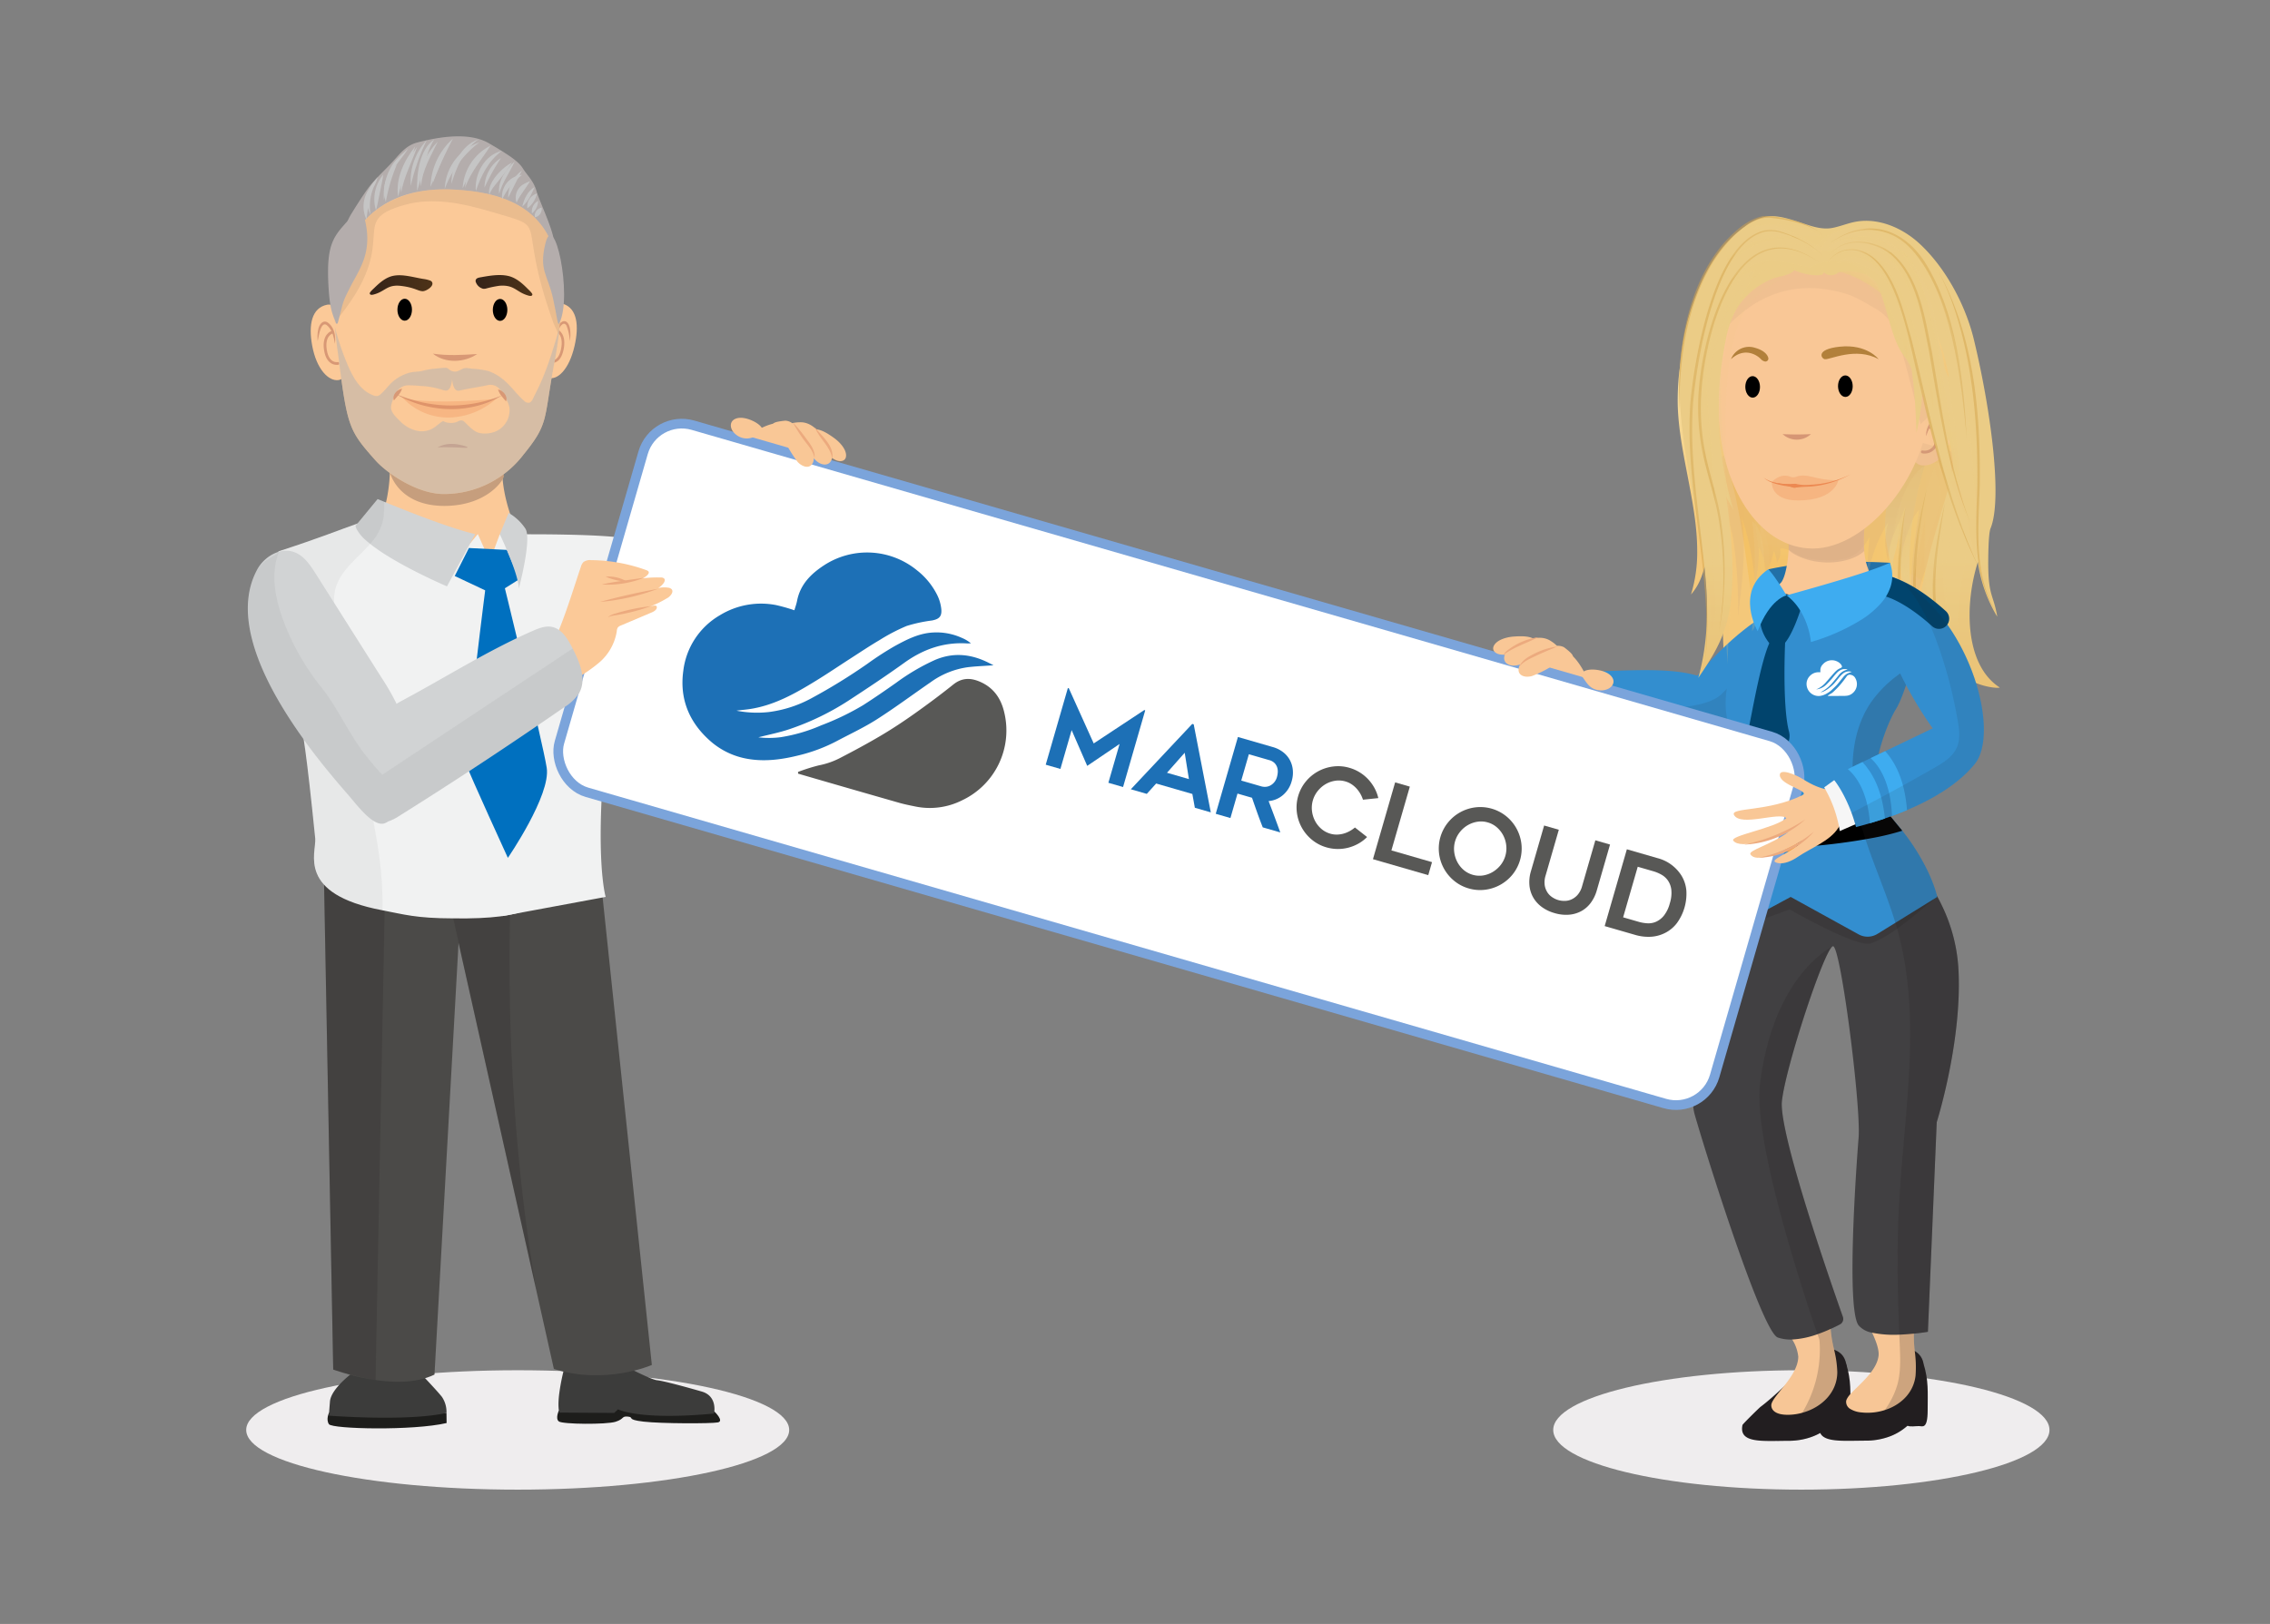 <?xml version="1.0" encoding="utf-8"?>
<svg xmlns="http://www.w3.org/2000/svg" xmlns:xlink="http://www.w3.org/1999/xlink" viewBox="0 0 703.137 503.137">
  <rect x="0" y="0" width="703.137" height="503.137" fill="#808080" stroke="none"/>
  <defs>
    <style>.cls-1{isolation:isolate;}.cls-2{fill:#efedee;}.cls-3{fill:#fbc998;}.cls-4{fill:#d89875;}.cls-45,.cls-5,.cls-6{fill:none;stroke-linecap:round;stroke-linejoin:round;}.cls-5,.cls-6{stroke:#d89875;}.cls-5{stroke-width:0.85px;}.cls-6{stroke-width:0.805px;}.cls-7{fill:#b4adac;}.cls-8{fill:#c69e7d;}.cls-9{fill:#d0a780;opacity:0.4;}.cls-10{fill:url(#linear-gradient);}.cls-11{fill:url(#linear-gradient-2);}.cls-12{fill:#d79775;}.cls-13{fill:#b2b2b2;}.cls-13,.cls-15,.cls-39,.cls-46,.cls-57,.cls-68{mix-blend-mode:multiply;}.cls-13,.cls-41,.cls-55{opacity:0.5;}.cls-14{fill:#ee8b52;}.cls-14,.cls-39,.cls-48{opacity:0.3;}.cls-16{fill:#c5c5c5;}.cls-17{fill:#1d1d1b;}.cls-18{fill:#3c3c3b;}.cls-19{fill:#4b4a48;}.cls-20,.cls-24,.cls-36{fill:#231f20;}.cls-20,.cls-46,.cls-47,.cls-68{opacity:0.2;}.cls-21{fill:#f1f2f2;}.cls-22{fill:#d1d3d4;}.cls-23{fill:#0070bf;}.cls-24{opacity:0.05;}.cls-25{fill:#f9c796;}.cls-26{fill:url(#linear-gradient-3);}.cls-27{fill:url(#linear-gradient-4);}.cls-28{fill:url(#linear-gradient-5);}.cls-29{fill:url(#linear-gradient-6);}.cls-30{fill:url(#linear-gradient-7);}.cls-31{fill:url(#linear-gradient-8);}.cls-32{fill:#221e20;}.cls-33{fill:#f7c696;}.cls-34{fill:#414042;}.cls-35{fill:#338ecf;}.cls-36,.cls-57{opacity:0.1;}.cls-37{fill:url(#linear-gradient-9);}.cls-38{fill:url(#linear-gradient-10);}.cls-39{fill:url(#linear-gradient-11);}.cls-40{fill:#2270a7;}.cls-41,.cls-46,.cls-47{fill:#cea580;}.cls-42{fill:url(#linear-gradient-12);}.cls-43{fill:url(#linear-gradient-13);}.cls-44{fill:#d69675;}.cls-45{stroke:#d69675;stroke-width:0.899px;}.cls-48,.cls-49{fill:#ec8952;}.cls-50{fill:#b2803b;}.cls-51{fill:url(#linear-gradient-14);}.cls-52{fill:url(#linear-gradient-15);}.cls-53{fill:url(#linear-gradient-16);}.cls-54{fill:url(#linear-gradient-17);}.cls-55{mix-blend-mode:screen;}.cls-56{fill:#d4a34b;}.cls-58{fill:url(#linear-gradient-18);}.cls-59{fill:url(#linear-gradient-19);}.cls-60{fill:url(#linear-gradient-20);}.cls-61{fill:url(#linear-gradient-21);}.cls-62{fill:url(#linear-gradient-22);}.cls-63{fill:url(#linear-gradient-23);}.cls-64{fill:url(#linear-gradient-24);}.cls-65{fill:url(#linear-gradient-25);}.cls-66{fill:url(#linear-gradient-26);}.cls-67{fill:url(#linear-gradient-27);}.cls-69{fill:url(#linear-gradient-28);}.cls-70{fill:url(#linear-gradient-29);}.cls-71{fill:url(#linear-gradient-30);}.cls-72{fill:url(#linear-gradient-31);}.cls-73{fill:url(#linear-gradient-32);}.cls-74{fill:url(#linear-gradient-33);}.cls-75{fill:url(#linear-gradient-34);}.cls-76{fill:url(#linear-gradient-35);}.cls-77{fill:url(#linear-gradient-36);}.cls-78{fill:#f7941d;}.cls-79{fill:#01446d;}.cls-80{fill:#3eacf0;}.cls-81,.cls-82{fill:#fff;}.cls-82{stroke:#7ba4db;stroke-miterlimit:10;stroke-width:3px;}.cls-83{fill:#f6f6f6;}.cls-84{fill:#ecaa7e;}.cls-85{fill:#1d70b6;}.cls-86{fill:#585856;}</style>
    <linearGradient id="linear-gradient" x1="2558.511" y1="12.215" x2="2575.339" y2="12.215" gradientTransform="matrix(-1.057, -0.05, -0.057, 0.999, 2870.331, 204.563)" gradientUnits="userSpaceOnUse">
      <stop offset="0" stop-color="#4e3318"/>
      <stop offset="1" stop-color="#342319"/>
    </linearGradient>
    <linearGradient id="linear-gradient-2" x1="2412.723" y1="118.402" x2="2432.168" y2="118.402" gradientTransform="matrix(-1, 0.007, 0.007, 1, 2545.856, -45.883)" xlink:href="#linear-gradient"/>
    <linearGradient id="linear-gradient-3" x1="3887.88" y1="193.746" x2="3892.352" y2="124.428" gradientTransform="translate(-3296.029)" gradientUnits="userSpaceOnUse">
      <stop offset="0" stop-color="#f4c87a"/>
      <stop offset="1" stop-color="#f9e8ae"/>
    </linearGradient>
    <linearGradient id="linear-gradient-4" x1="3879.55" y1="208.485" x2="3887.273" y2="176.665" gradientTransform="translate(-3296.029)" gradientUnits="userSpaceOnUse">
      <stop offset="1" stop-color="#f4c87a"/>
      <stop offset="1" stop-color="#f9e8ae"/>
    </linearGradient>
    <linearGradient id="linear-gradient-5" x1="3834.258" y1="205.977" x2="3839.387" y2="126.472" xlink:href="#linear-gradient-3"/>
    <linearGradient id="linear-gradient-6" x1="3846.493" y1="193.074" x2="3849.159" y2="151.75" xlink:href="#linear-gradient-3"/>
    <linearGradient id="linear-gradient-7" x1="3850.307" y1="220.334" x2="3827.82" y2="72.489" xlink:href="#linear-gradient-3"/>
    <linearGradient id="linear-gradient-8" x1="3827.614" y1="185.201" x2="3835.312" y2="65.875" xlink:href="#linear-gradient-3"/>
    <linearGradient id="linear-gradient-9" x1="3883.546" y1="105.745" x2="3902.255" y2="69.192" xlink:href="#linear-gradient-3"/>
    <linearGradient id="linear-gradient-10" x1="3851.461" y1="175.646" x2="3854.404" y2="130.04" xlink:href="#linear-gradient-3"/>
    <linearGradient id="linear-gradient-11" x1="3830.404" y1="164.32" x2="3907.59" y2="164.32" gradientTransform="translate(-3296.029)" gradientUnits="userSpaceOnUse">
      <stop offset="0" stop-color="#f7b033"/>
      <stop offset="1" stop-color="#f4ce76"/>
    </linearGradient>
    <linearGradient id="linear-gradient-12" x1="3888.03" y1="77.509" x2="3882.891" y2="170.005" gradientTransform="translate(-3296.029)" gradientUnits="userSpaceOnUse">
      <stop offset="0" stop-color="#e6ab50"/>
      <stop offset="1" stop-color="#ebcc86"/>
    </linearGradient>
    <linearGradient id="linear-gradient-13" x1="3893.906" y1="61.681" x2="3887.446" y2="177.973" xlink:href="#linear-gradient-12"/>
    <linearGradient id="linear-gradient-14" x1="3818.885" y1="167.177" x2="3823.595" y2="94.166" xlink:href="#linear-gradient-3"/>
    <linearGradient id="linear-gradient-15" x1="3838.911" y1="256.657" x2="3837.877" y2="153.81" xlink:href="#linear-gradient-12"/>
    <linearGradient id="linear-gradient-16" x1="3877.332" y1="256.306" x2="3876.298" y2="153.442" xlink:href="#linear-gradient-12"/>
    <linearGradient id="linear-gradient-17" x1="3867.277" y1="309.976" x2="3865.904" y2="173.397" xlink:href="#linear-gradient-12"/>
    <linearGradient id="linear-gradient-18" x1="3841.496" y1="200.702" x2="3840.828" y2="134.284" xlink:href="#linear-gradient-12"/>
    <linearGradient id="linear-gradient-19" x1="3840.834" y1="200.867" x2="3840.135" y2="131.367" xlink:href="#linear-gradient-12"/>
    <linearGradient id="linear-gradient-20" x1="3840.228" y1="276.674" x2="3839.076" y2="162.014" xlink:href="#linear-gradient-12"/>
    <linearGradient id="linear-gradient-21" x1="3878.629" y1="187.644" x2="3878.012" y2="126.218" xlink:href="#linear-gradient-12"/>
    <linearGradient id="linear-gradient-22" x1="3884.574" y1="215.167" x2="3883.779" y2="136.087" xlink:href="#linear-gradient-12"/>
    <linearGradient id="linear-gradient-23" x1="3888.11" y1="221.167" x2="3887.263" y2="136.865" xlink:href="#linear-gradient-12"/>
    <linearGradient id="linear-gradient-24" x1="3887.847" y1="239.451" x2="3887.312" y2="186.151" xlink:href="#linear-gradient-12"/>
    <linearGradient id="linear-gradient-25" x1="3898.201" y1="234.227" x2="3897.749" y2="189.261" xlink:href="#linear-gradient-12"/>
    <linearGradient id="linear-gradient-26" x1="3894.091" y1="207.216" x2="3893.738" y2="172.11" xlink:href="#linear-gradient-12"/>
    <linearGradient id="linear-gradient-27" x1="3842.223" y1="218.097" x2="3841.9" y2="185.956" xlink:href="#linear-gradient-12"/>
    <linearGradient id="linear-gradient-28" x1="3894.961" y1="251.615" x2="3894.351" y2="190.901" xlink:href="#linear-gradient-12"/>
    <linearGradient id="linear-gradient-29" x1="3840.977" y1="217.937" x2="3840.658" y2="186.213" gradientTransform="translate(-3296.029)" gradientUnits="userSpaceOnUse">
      <stop offset="0" stop-color="#ebb452"/>
      <stop offset="1" stop-color="#edcf8a"/>
    </linearGradient>
    <linearGradient id="linear-gradient-30" x1="3833.954" y1="285.714" x2="3832.816" y2="172.44" xlink:href="#linear-gradient-29"/>
    <linearGradient id="linear-gradient-31" x1="3876.178" y1="131.425" x2="3875.885" y2="102.275" xlink:href="#linear-gradient-29"/>
    <linearGradient id="linear-gradient-32" x1="3879.194" y1="161.083" x2="3878.703" y2="112.236" xlink:href="#linear-gradient-29"/>
    <linearGradient id="linear-gradient-33" x1="3885.366" y1="198.119" x2="3884.652" y2="127.143" xlink:href="#linear-gradient-29"/>
    <linearGradient id="linear-gradient-34" x1="3883.809" y1="241.037" x2="3882.846" y2="145.27" xlink:href="#linear-gradient-29"/>
    <linearGradient id="linear-gradient-35" x1="3858.459" y1="107.093" x2="3858.247" y2="86.037" xlink:href="#linear-gradient-29"/>
    <linearGradient id="linear-gradient-36" x1="3845.618" y1="88.739" x2="3845.509" y2="77.87" xlink:href="#linear-gradient-29"/>
  </defs>
  <g class="cls-1">
    <g id="Layer_2" data-name="Layer 2">
      <ellipse class="cls-2" cx="557.972" cy="443.04" rx="76.856" ry="18.496"/>
      <ellipse class="cls-2" cx="160.359" cy="443.04" rx="84.094" ry="18.496"/>
      <path class="cls-3" d="M107.698,105.37c.47,6.496.216,11.945-2.828,12.387s-6.839-3.282-8.193-10.787c-1.143-6.332-.163-11.585,4.66-12.562C104.365,93.795,107.228,98.874,107.698,105.37Z"/>
      <path class="cls-4" d="M103.736,106.492c-.341-2.113-.894-4.646-2.724-5.889-1.756-.808-2.295,3.805-2.607,5.049a11.326,11.326,0,0,1,.166-3.571c.203-1.258,1.295-3.048,2.816-2.241,2.211,1.48,2.654,4.27,2.35,6.651Z"/>
      <path class="cls-5" d="M104.707,112.6s-3.14.668-3.9-4.112,2.075-5.553,2.075-5.553"/>
      <path class="cls-3" d="M168.199,104.423c-.827,6.42-.94,11.876,1.756,12.645s6.327-2.53,8.009-9.86c1.419-6.184.871-11.523-3.385-13.017C171.907,93.252,169.026,98.003,168.199,104.423Z"/>
      <path class="cls-4" d="M171.675,105.969c-.132-2.278.366-5.18,2.592-6.376,1.56-.533,2.257,1.47,2.343,2.642a12.464,12.464,0,0,1-.11,3.474,15.361,15.361,0,0,0-1.043-4.862c-1.525-2.372-3.735,3.914-3.782,5.121Z"/>
      <path class="cls-6" d="M170.423,111.949s2.769,1.005,3.748-3.675-1.509-5.756-1.509-5.756"/>
      <path class="cls-7" d="M103.414,97.061c.273,9.614-.805-20.648,5.315-30.644,1.61-2.629,3.338-5.367,5.115-7.846,2.269-3.164,5.479-5.879,8.064-8.776,2.216-2.482,4.044-4.783,7.339-5.645,6.71-1.756,16.084-3.342,22.235.258,5.608,3.282,9.045,5.467,10.429,7.698s3.386,3.93,4.278,7.086,4.704,10.904,5.354,15.116a57.262,57.262,0,0,1,1.042,10.269c-.107,2.846,2.339,7.905,1.098,12.604S104.297,105.068,103.414,97.061Z"/>
      <path class="cls-3" d="M145.429,177.301c7.101-.916,14.929-12.284,14.929-12.284a52.216,52.216,0,0,1-3.571-10.082c-.261-1.048-.492-2.152-.686-3.288-.796-4.731-.898-10.072.911-14.902,4.66-12.434-36.894-3.894-36.894-3.894a72.924,72.924,0,0,1,.507,15.938,49.909,49.909,0,0,1-.723,5.286,35.008,35.008,0,0,1-1.455,5.342C114.308,170.76,138.321,178.221,145.429,177.301Z"/>
      <path class="cls-8" d="M137.767,156.746c13.372-.069,18.501-8.374,18.308-9.291a19.21,19.21,0,0,1,.93-12.029c4.675-10.042-36.888-3.097-36.888-3.097a47.645,47.645,0,0,1,.487,12.864C120.452,146.601,123.478,156.82,137.767,156.746Z"/>
      <path class="cls-3" d="M103.613,99.492c.045.649.094,1.295.147,1.94.033.418.069.836.113,1.25.196,2.041.452,4.058.707,6.054.256,1.988.488,3.815.711,5.497a.376.376,0,0,0,.012.093c2.395,18.178,3.289,19.628,10.964,28.275,3.565,4.019,13.066,10.546,21.36,10.466a30.995,30.995,0,0,0,24.512-12.198c8.158-10.027,6.142-10.671,9.741-29.41.556-2.897.992-5.874,1.293-8.907.032-.306.059-.605.087-.908,2.456-26.952-4.769-41.653-33.098-42.92C109.658,57.365,102.443,82.049,103.613,99.492Z"/>
      <path class="cls-9" d="M140.164,58.723c28.689,1.284,36.182,16.437,32.834,45.415-.008-1.16-1.184-2.983-1.585-4.103-12.057-33.622-.062-28.797-19.197-34.42-8.775-2.578-17.996-4.615-26.856-2.143C106.68,68.685,125.469,73.902,103.732,99.805,101.918,75.23,114.821,57.595,140.164,58.723Z"/>
      <path class="cls-7" d="M101.816,89.746c-1.056-16.002,2.073-16.697,8.149-23.873,1.225-1.446,2.313-.536,2.776,1.124,2.994,10.738-1.203,16.038-4.09,21.637-2.959,5.739-2.195,4.864-4.031,11.441a.312.312,0,0,1-.603-.004C103.506,98.047,102.31,97.225,101.816,89.746Z"/>
      <path class="cls-7" d="M168.885,75.632c-1.932,8.222.743,9.367,2.417,16.813,1.228,5.462,1.422,8.775,1.948,7.716C177.479,91.658,171.575,64.188,168.885,75.632Z"/>
      <path class="cls-4" d="M147.797,109.69c-3.939,2.687-9.901,2.962-13.699-.119,4.682.696,8.931.415,13.699.119Z"/>
      <ellipse cx="154.902" cy="96.016" rx="3.4" ry="2.251" transform="translate(58.668 250.783) rotate(-89.919)"/>
      <ellipse cx="125.355" cy="95.96" rx="3.4" ry="2.251" transform="translate(29.219 221.18) rotate(-89.919)"/>
      <path class="cls-10" d="M163.208,91.436c-3.453-1.135-3.912-3.232-8.483-2.9a32.828,32.828,0,0,0-4.245.882,2.445,2.445,0,0,1-.884.038,3.274,3.274,0,0,1-2.279-2.277c-.062-1.028.908-1.148,1.769-1.301,2.669-.476,5.658-.988,8.34-.379,2.399.545,4.36,2.289,5.988,3.941.277.281,1.598,1.467,1.49,1.872C164.728,91.975,163.684,91.592,163.208,91.436Z"/>
      <path class="cls-11" d="M116.125,91.138c3.312-.992,3.844-3.068,8.143-2.547,4.272.517,5.227,1.634,6.711,1.634,1.007-0,3.726-1.624,2.773-2.937a1.237,1.237,0,0,0-.573-.381,9.999,9.999,0,0,0-2.1-.492c-2.92-.465-6.276-1.542-9.218-.969-2.289.446-4.222,2.107-5.837,3.69-.274.269-1.577,1.4-1.495,1.808C114.665,91.613,115.669,91.274,116.125,91.138Z"/>
      <path class="cls-12" d="M135.54,138.614a8.96,8.96,0,0,1,4.808-1.064c1.887-.032,7.53,1.548,2.342,1.14-2.339-.087-4.775-.174-7.15-.075Z"/>
      <path class="cls-13" d="M123.86,130.414c-1.04-1.086-2.407-2.18-2.711-3.808a3.374,3.374,0,0,1,.136-1.463,14.508,14.508,0,0,1,1.823-4.069,4.228,4.228,0,0,1,3.292-1.689,31.353,31.353,0,0,1,3.595.185,26.185,26.185,0,0,1,7.248,1.28q.225.058.449.117c1.593.423,2.168-1.549,2.354-3.527.168,1.982.726,3.964,2.326,3.57,2.608-.643,6.355-1.125,8.967-1.744a3.869,3.869,0,0,1,3.559,1.417,13.547,13.547,0,0,1,1.99,3.166,7.744,7.744,0,0,1,.919,2.491,7.186,7.186,0,0,1-4.457,7.407,9.07,9.07,0,0,1-4.231.51c-2.187-.242-3.587-1.978-5.136-3.442a1.939,1.939,0,0,0-.84-.553,2.277,2.277,0,0,0-1.365.351,5.275,5.275,0,0,1-4.553-.157c-1.318.742-2.375,1.984-3.741,2.575a7.035,7.035,0,0,1-4.401.414A10.515,10.515,0,0,1,123.86,130.414Zm-19.987-27.732q.077.806.167,1.607c.156,1.496.331,2.983.541,4.447.262,1.839.494,3.677.711,5.497a.376.376,0,0,0,.012.093c2.395,18.178,3.289,19.628,10.964,28.275,3.565,4.019,13.066,10.546,21.36,10.466a30.995,30.995,0,0,0,24.512-12.198c8.158-10.027,6.142-10.671,9.741-29.41.556-2.897.992-5.874,1.293-8.907.032-.306.059-.605.087-.908-2.056,7.053-4.148,14.159-7.581,20.643-.409.775-.851,2.26-1.768,2.498a1.893,1.893,0,0,1-1.598-.624c-2.061-1.782-3.659-4.086-5.694-5.917a15.47,15.47,0,0,0-5.363-3.295,27.579,27.579,0,0,0-4.861-.696c-1.001-.091-2.138-.419-3.083-.006a16.84,16.84,0,0,1-1.619.772,2.724,2.724,0,0,1-2.332-.369c-.604-.414-.733-.723-1.468-.696-1.209.038-2.425.187-3.626.315a23.716,23.716,0,0,0-3.56.665c-.947.211-1.925.218-2.894.351a7.798,7.798,0,0,0-.995.197,13.37,13.37,0,0,0-4.784,2.45c-1.56,1.238-2.639,2.929-4.161,4.223a2.516,2.516,0,0,1-.721.475,2.266,2.266,0,0,1-1.535-.147c-3.94-1.456-6.096-5.268-7.778-9.069a80.625,80.625,0,0,1-4.08-11.982C103.792,101.85,103.829,102.267,103.872,102.681Z"/>
      <path class="cls-4" d="M155.497,122.515c-9.154,5.597-21.322,5.476-30.785.69q-.954-.47-1.887-.971c1.359.42,2.647.987,4.001,1.362a41.709,41.709,0,0,0,28.672-1.082Z"/>
      <path class="cls-4" d="M154.266,120.671c1.558.292,3.133,2.079,2.464,3.688-.997-1.252-1.967-2.06-2.464-3.688Z"/>
      <path class="cls-4" d="M124.538,120.416c-.526,1.619-1.51,2.411-2.529,3.645-.64-1.622.966-3.38,2.529-3.645Z"/>
      <path class="cls-14" d="M154.058,123.235a22.837,22.837,0,0,1-15.135,6.138,19.371,19.371,0,0,1-14.453-6.392S141.052,130.056,154.058,123.235Z"/>
      <path class="cls-14" d="M152.941,123.628s-16.11,1.675-26.556.064C126.384,123.691,140.61,129.319,152.941,123.628Z"/>
      <g class="cls-15">
        <path class="cls-16" d="M137.757,58.542A15.829,15.829,0,0,1,148.488,44.103a32.123,32.123,0,0,0-10.731,14.44Z"/>
      </g>
      <g class="cls-15">
        <path class="cls-16" d="M133.357,57.903a20.614,20.614,0,0,1,6.918-14.909c-2.537,4.92-4.806,9.792-6.918,14.909Z"/>
      </g>
      <g class="cls-15">
        <path class="cls-16" d="M129.193,59.147c-.157-5.145.67-12.775,5.274-15.9-2.933,4.93-3.392,10.508-5.274,15.9Z"/>
      </g>
      <g class="cls-15">
        <path class="cls-16" d="M143.31,58.352a15.678,15.678,0,0,1,8.683-13.242,50.887,50.887,0,0,0-8.683,13.242Z"/>
      </g>
      <g class="cls-15">
        <path class="cls-16" d="M147.39,59.208c-.509-5.237,2.705-11.233,8.063-12.468-4.177,3.109-6.419,7.645-8.063,12.468Z"/>
      </g>
      <g class="cls-15">
        <path class="cls-16" d="M151.587,60.405c-.883-3.64,3.96-8.539,6.999-10.021a60.647,60.647,0,0,1-3.666,5.012c-1.076,1.443-2.854,3.202-3.332,5.009Z"/>
      </g>
      <g class="cls-15">
        <path class="cls-16" d="M155.551,61.774a6.733,6.733,0,0,1,6.17-7.581,20.353,20.353,0,0,0-6.17,7.581Z"/>
      </g>
      <g class="cls-15">
        <path class="cls-16" d="M160.005,62.809a4.821,4.821,0,0,1,3.85-6.325,30.399,30.399,0,0,0-3.85,6.325Z"/>
      </g>
      <g class="cls-15">
        <path class="cls-16" d="M163.357,64.539A4.149,4.149,0,0,1,166.331,59.963a7.752,7.752,0,0,1-2.974,4.576Z"/>
      </g>
      <g class="cls-15">
        <path class="cls-16" d="M165.671,67.339a2.597,2.597,0,0,1,2.088-3,2.597,2.597,0,0,1-2.088,3Z"/>
      </g>
      <g class="cls-15">
        <path class="cls-16" d="M123.313,60.946c-.856-5.651,1.894-11.262,5.31-15.605-1.54,5.236-4.121,10.253-5.31,15.605Z"/>
      </g>
      <g class="cls-15">
        <path class="cls-16" d="M119.513,62.553a10.515,10.515,0,0,1,3.365-11.449,54.699,54.699,0,0,0-3.365,11.449Z"/>
      </g>
      <g class="cls-15">
        <path class="cls-16" d="M116.459,65.201a11.892,11.892,0,0,1,2.246-11.071c-.204,1.691-.721,3.888-1.04,5.552-.359,1.663-.738,3.873-1.207,5.519Z"/>
      </g>
      <g class="cls-15">
        <path class="cls-16" d="M113.51,68.029a9.486,9.486,0,0,1,1.508-10.373c-.117.933-.283,1.791-.434,2.643-.455,2.517-.727,5.183-1.074,7.729Z"/>
      </g>
      <path class="cls-16" d="M144.077,58.162c.159-5.247,3.885-9.678,7.752-12.871-2.742,4.321-6.039,7.978-7.752,12.871Z"/>
      <path class="cls-16" d="M139.812,56.977c.005-5.51,2.812-11.833,8.322-13.788-4.62,3.394-6.666,8.478-8.322,13.788Z"/>
      <path class="cls-16" d="M134.104,56.643a19.293,19.293,0,0,1,5.287-12.639c-1.93,4.251-3.621,8.278-5.287,12.639Z"/>
      <path class="cls-16" d="M130.437,57.74c-1.274-5.148,1.778-10.32,5.196-13.937-2.142,4.613-4.845,8.738-5.196,13.937Z"/>
      <path class="cls-16" d="M127.243,57.586a18.57,18.57,0,0,1,4.937-14.142,65.296,65.296,0,0,0-4.937,14.142Z"/>
      <path class="cls-16" d="M118.922,62.023a17.734,17.734,0,0,1,2.678-11.069c1.312-1.933,3.178-3.31,4.794-4.94-1.46,2.649-3.8,4.621-4.893,7.463a36.165,36.165,0,0,0-2.578,8.546Z"/>
      <path class="cls-16" d="M114.789,66.506a9.105,9.105,0,0,1,.254-9.199c.629-.871,1.285-1.599,1.947-2.433a11.231,11.231,0,0,1-1.139,2.904,15.274,15.274,0,0,0-1.061,8.728Z"/>
      <path class="cls-16" d="M124.257,59.713c-.666-5.182,1.926-10.227,4.971-14.242-1.697,4.843-4.058,9.151-4.971,14.242Z"/>
      <path class="cls-16" d="M150.082,58.115a10.888,10.888,0,0,1,5.096-9.161,68.827,68.827,0,0,0-5.096,9.161Z"/>
      <path class="cls-16" d="M154.621,60.038c-.508-3.908,2.021-7.561,4.828-10.022-1.59,3.495-3.747,6.304-4.828,10.022Z"/>
      <path class="cls-16" d="M157.4,61.252a10.124,10.124,0,0,1,4.313-8.419c-1.604,2.89-2.77,5.5-4.313,8.419Z"/>
      <path class="cls-16" d="M160.505,61.566a5.467,5.467,0,0,1,3.699-5.444c-1.285,1.994-2.323,3.512-3.699,5.444Z"/>
      <path class="cls-16" d="M161.769,64.017c.558-2.405,1.641-4.781,3.841-6.079-1.004,2.292-1.925,4.402-3.841,6.079Z"/>
      <path class="cls-16" d="M164.784,66.115a3.732,3.732,0,0,1,1.907-3.877,5.274,5.274,0,0,1-1.907,3.877Z"/>
      <path class="cls-17" d="M101.929,437.7s-1.031,2.04-.047,3.552,26.017,2.082,36.456-.35l-.038-3.143Z"/>
      <path class="cls-18" d="M110.253,424.544s-7.704,5.346-8.05,9.709l-.346,4.363s24.448,1.895,36.443-.856a8.328,8.328,0,0,0-1.405-4.954c-1.57-2.013-7.25-7.94-7.25-7.94Z"/>
      <path class="cls-17" d="M173.113,437.048s-1.178,2.428-.021,3.348,14.76,1.006,17.575.112,1.786-1.811,3.855-1.597-.739.907,4.799,1.55,20.948.64,23.021.248-1.041-3.355-1.041-3.355-23.071-.347-27.944-1.391-4.593,1.385-7.992,1.163S173.113,437.048,173.113,437.048Z"/>
      <path class="cls-18" d="M174.955,423.274a64.153,64.153,0,0,0-1.678,8.101c-.62,4.456-.04,6.285-.04,6.285l17.005.108,1.19-1.108s6.516,3.488,29.746,1.304c0,0,1.217-5.367-3.801-6.818s-11.808-3.292-13.877-3.508-11.062-4.993-11.062-4.993Z"/>
      <path class="cls-19" d="M100.24,266.156l2.974,158.168s19.433,7.364,31.37,1.564L142.047,291.993s34.574-2.202,44.317-22.424Z"/>
      <path class="cls-19" d="M186.022,271.939l15.888,150.969s-14.29,6.292-30.344,1.228l-31.908-142.616Z"/>
      <path class="cls-20" d="M158.909,262.994s-5.216,64.405,7.155,136.435L136.546,267.286Z"/>
      <path class="cls-20" d="M100.354,272.896l2.86,151.427s9.17,2.84,13.116,3.26l2.969-153.176Z"/>
      <polygon class="cls-21" points="148.004 165.478 151.727 173.807 154.813 165.509 161.109 174.274 153.127 182.725 139.046 176.367 148.004 165.478"/>
      <path class="cls-22" d="M182.592,175.147s9.705,5.004,9.933,9.025,1.824,34.549-2.429,44.077-26.541-4.286-23.093-17.859S182.592,175.147,182.592,175.147Z"/>
      <path class="cls-21" d="M151.297,176.675l6.987-11.106s39.344-.502,38.749,2.575c-16.609,85.993-9.427,109.746-9.427,109.746l-32.109,5.957a87.085,87.085,0,0,0-2.904-9.822C150.585,268.379,155.278,208.659,151.297,176.675Z"/>
      <path class="cls-21" d="M140.333,284.542c-11.584-.033-15.151-1.232-21.889-2.508-26.672-5.043-20.452-17.795-20.798-22.188-5.257-52.167-5.117-32.06-8.572-50.875-2.921-15.878-8.441-29.74-4.204-34.422.082-.082.683-3.496,1.612-3.801,12.316-3.974,19.407-6.87,24.22-8.523,3.529-1.209,5.816-1.752,8.038-1.547,4.574.42,8.819,4.007,22.904,11.37.559.288,1.078.559,1.563.815,8.408,4.36,7.223,3.398,7.503,5.298,3.801,25.553,7.7,59.826,4.023,85.494C154.322,265.63,188.922,285.266,140.333,284.542Z"/>
      <polygon class="cls-23" points="145.245 169.793 144.885 170.503 140.853 178.462 153.185 184.274 160.85 179.459 156.997 170.379 145.245 169.793"/>
      <path class="cls-23" d="M150.893,178.125s-7.263,56.333-6.291,59.173,12.709,28.491,12.709,28.491,13.369-19.459,12.035-27.902-13.916-59.536-13.916-59.536Z"/>
      <path class="cls-22" d="M147.181,165.475l-2.336,4.336-.946,1.761-.625,1.168-.066.123-2.493,4.624-.559,1.028-1.703,3.159s-15.763-6.713-23.801-13.171c-.411-.321-.798-.65-1.16-.971a12.481,12.481,0,0,1-2.97-3.513,4.443,4.443,0,0,1-.214-.453,4.997,4.997,0,0,1-.189-.633l.584-.708,6.269-7.61s.313.132.897.378c.296.115.675.272,1.111.461.025.008.041.016.066.025C124.466,157.717,139.283,163.689,147.181,165.475Z"/>
      <path class="cls-24" d="M118.74,160.678c-.041.288-.099.576-.165.856a16.438,16.438,0,0,1-3.924,6.968c-3.315,3.801-7.717,7.067-9.913,11.625-3.562,7.404,1.423,15.796,2.361,23.397.971,7.791,1.069,15.607,2.616,23.504,3.546,18.19,9.247,36.273,8.729,55.005-26.672-5.043-20.452-17.795-20.798-22.188-5.257-52.167-5.117-32.06-8.572-50.875-2.921-15.878-8.441-29.74-4.204-34.422.082-.082.683-3.496,1.612-3.801,12.316-3.974,19.407-6.87,24.22-8.523l6.269-7.61s.313.132.897.378c.296.115.675.272,1.111.461A30.675,30.675,0,0,1,118.74,160.678Z"/>
      <path class="cls-22" d="M154.813,165.509s5.761,12.052,5.894,16.823c0,0,4.105-15.323,2.038-18.545a15.503,15.503,0,0,0-5.195-4.868Z"/>
      <path class="cls-25" d="M229.5,136.563a.966.966,0,0,0-.413.462.89.89,0,0,0,.13.644,8.541,8.541,0,0,0,3.202,3.044,38.53,38.53,0,0,0,6.537,3.32c2.542 1,5.33,1.733,7.991,1.118s5.087-2.947,4.99-5.677c-.135-3.807-5.586-7.512-8.996-8.282C238.571,130.206,232.852,134.177,229.5,136.563Z"/>
      <path class="cls-26" d="M595.72,131.062c-9.502,23.783-18.182,51.741-6.53,76.283q.575,1.211,1.206,2.395a53.923,53.923,0,0,1-.719-17.941c1.985,5.758,3.99,11.618,4.181,17.688a181.273,181.273,0,0,0,.056-20.336,63.572,63.572,0,0,1,6.734,11.357,72.048,72.048,0,0,1-1.465-24.113c.584-5.377,1.776-10.732,1.491-16.132"/>
      <path class="cls-27" d="M604.293,124.187c-.76,0-1.779,1.114-3.132,3.803l-2.264,7.969a8.97,8.97,0,0,0-1.477-2.381,5.769,5.769,0,0,0-4.717-2.059c-4.557.446-8.037,7.055-9.393,10.67L586.944,143.208c-9.257,16.79-14.209,36.716-8.255,55.405a49.68,49.68,0,0,1,4.709-21.717c-3.73,8.747-2.285,18.808.856,27.771a83.767,83.767,0,0,1,1.515-21.262,45.888,45.888,0,0,0,6.083,22.671,63.64,63.64,0,0,1-1.002-7.122,69.421,69.421,0,0,0,4.788,13.241,41.963,41.963,0,0,1-2.142-21.417,61.315,61.315,0,0,0,3.124,8.984c-.12-.353-.228-.708-.33-1.065a38.869,38.869,0,0,0,4.095,7.466c-3.954-12.875-.332-25.498,1.087-38.353.544-4.93,2.474-9.862,3.313-14.791a110.773,110.773,0,0,0,1.539-18.581C606.325,128.968,605.866,124.187,604.293,124.187Z"/>
      <path class="cls-28" d="M536.417,162.073a111.803,111.803,0,0,1,3.131,27.228c0,10.719-3.505,25.361-5.843,34.837,11.315-13.326,14.452-34.259,14.452-50.607,0-13.893-6.695-39.653-8.645-39.653-4.174,0-5.807,11.833-5.807,18.081a15.657,15.657,0,0,0,.233,3.15"/>
      <path class="cls-29" d="M544.927,168.017q-.095,1.712-.096,3.423c0,21.455,10.449,26.184,12.498,31.668-4.221-15.834-7.526-30.487-7.526-46.721q0-.424.003-.85a3.007,3.007,0,0,0-.558-.054c-3.429,0-4.484,6.399-4.484,10.29A12.499,12.499,0,0,0,544.927,168.017Z"/>
      <path class="cls-30" d="M541.736,154.579c2.221,15.695,5.098,32.438,5.098,48.334q0,1.881-.055,3.744a178.676,178.676,0,0,0,3.988-37.23c0-5.656-.272-22.712-6.085-22.712a2.971,2.971,0,0,0-.558.054"/>
      <path class="cls-31" d="M553.399,81.508s-14.631-9.843-22.322,1.378-15.677,23.755-4.637,69.819,6.488,60.277,6.488,60.277,14.735-10.858,8.713-46.777-20.742-77.973,5.898-80.075C547.539,86.131,554.249,87.086,553.399,81.508Z"/>
      <path class="cls-32" d="M550.349,446.45c1.172-.021,2.406-.041,3.64-.041,9.85,0,18.179-6.314,18.179-17.131,0-5.326.391-9.481-4.051-11.085a13.963,13.963,0,0,0-4.422-.679c-.226-.021-.473-.021-.719-.021-4.895,0-3.249,3.784-7.794,9.028a10.384,10.384,0,0,0-.494,1.09c-.72.699-1.584,1.522-2.509,2.365-2.221,2.077-4.812,4.38-6.848,5.902-.37.267-5.532,5.326-5.594,5.635C538.709,446.429,543.912,446.532,550.349,446.45Z"/>
      <path class="cls-32" d="M571.841,422.505c1.642,5.299,1.306,8.918,1.306,14.483,0,6.047-1.642,4.915-2.676,4.915-1.221,0-2.637.293-3.578-.112-2.575-1.106,4.225-8.634,4.225-16.694C571.119,423.579,571.888,424.023,571.841,422.505Z"/>
      <path class="cls-32" d="M596.115,429.231a16.344,16.344,0,0,1-5.273,12.505,17.398,17.398,0,0,1-6.582,3.686,21.189,21.189,0,0,1-6.318.938c-.642,0-1.275.008-1.9.016-5.8.074-10.999.313-12.217-2.394a4.142,4.142,0,0,1-.14-2.526,49.293,49.293,0,0,1,3.595-3.727c1.004-.979,1.868-1.81,2.007-1.917.716-.527,1.497-1.16,2.304-1.835.123-.107.255-.222.387-.337.395-.329.79-.675,1.201-1.037,1.991-1.744,3.99-3.636,5.454-5.043.206-.296.263-.814.502-1.086,4.541-5.249,2.896-9.033,7.791-9.033.477,0,.93.008,1.357.033a1.598,1.598,0,0,1,.197.016,10.816,10.816,0,0,1,4.615,1.119,5.343,5.343,0,0,1,2.698,3.85A34.35,34.35,0,0,1,596.115,429.231Z"/>
      <path class="cls-32" d="M590.844,441.737c.943.403,2.355.107,3.578.107,1.032,0,2.676,1.133,2.676-4.913,0-5.559.338-9.179-1.299-14.471.042,1.507-.73,1.062-.73,2.581C595.068,433.098,588.269,440.627,590.844,441.737Z"/>
      <path class="cls-33" d="M548.663,435.406c0,1.44,1.254,2.941,5.059,2.941a16.75,16.75,0,0,0,4.504-.617c5.861-1.584,10.879-6.17,10.879-12.648a32.368,32.368,0,0,0-.987-6.889,40.699,40.699,0,0,1-1.069-6.458c-.021-.329-.021-.658-.021-.987a16.97,16.97,0,0,1,.165-2.262c-.103-.308-.288-.699-.596-.699-.864.021-3.023.123-5.408.35-4.216.37-9.193,1.049-9.193,2.057a49.843,49.843,0,0,1,3.147,4.833,12.465,12.465,0,0,1,1.871,5.265c0,3.414-2.55,6.848-4.833,9.686C550.349,432.28,548.663,434.193,548.663,435.406Z"/>
      <path class="cls-33" d="M593.351,426.195c-.576,5.035-4.089,8.581-8.466,10.308-.362.14-.724.272-1.094.387a17.459,17.459,0,0,1-7.248.716,7.747,7.747,0,0,1-3.398-1.061,2.541,2.541,0,0,1-1.292-2.452,2.678,2.678,0,0,1,.123-.452,6.288,6.288,0,0,1,1.193-1.703c2.6-2.904,8.169-7.116,8.721-11.896.222-1.925-.913-4.846-1.999-7.125-.93-1.958-1.826-3.447-1.826-3.48.123-1.053,5.701-1.119,10.062-.979.428.016.847.033,1.242.049,1.571.066,2.855.156,3.488.214.296.033.444.452.502.749a15.71,15.71,0,0,0-.42,2.254c-.058.494-.09.979-.107,1.473a39.831,39.831,0,0,0,.263,5.413A35.693,35.693,0,0,1,593.351,426.195Z"/>
      <path class="cls-34" d="M599.908,347.693l-2.731,64.943s-1.785.313-4.336.559c-1.226.123-2.575.222-4.015.304-.181,0-.337.016-.51.025h-.082a33.418,33.418,0,0,1-8.342-.617,7.149,7.149,0,0,1-4.188-2.262c-3.825-5.018-.798-48.251,0-58.14.782-9.889-5.553-59.333-7.914-59.333a.145.145,0,0,0-.066.025.359.359,0,0,0-.222.123c-2.945,2.468-14.397,37.285-15.549,47.831-1.045,9.897,15.631,57.671,18.881,66.836a1.916,1.916,0,0,1-.905,2.345c-.74.395-1.728.889-2.879,1.399a41.81,41.81,0,0,1-4.072,1.645,27.392,27.392,0,0,1-7.84,1.645,12.232,12.232,0,0,1-4.459-.617c-4.936-1.769-22.213-56.692-25.709-68.975a12.592,12.592,0,0,1-.428-4.953c.839-7.692,3.702-30.95,8.885-51.13,2.427-9.461,5.364-18.239,8.844-24.426,7.009-12.464,20.477-11.954,30.909-9.115,1.283.354,2.526.74,3.694,1.144.856.288,1.67.592,2.452.897,1.259.469,2.386.946,3.414,1.399,2.081.921,3.62,1.728,4.344,2.114.329.189.494.272.494.272s.346.304.963.905c.23.206.494.469.782.757.37.37.765.782,1.193,1.234.206.206.411.436.617.658.123.148.272.313.395.452.699.782,1.44,1.67,2.221,2.633.658.806,1.316,1.67,1.974,2.616.823,1.111,1.645,2.304,2.443,3.595.617.987,1.209,2.016,1.81,3.085.494.921.963,1.826,1.415,2.756a51.887,51.887,0,0,1,5.167,18.799C608.135,321.655,599.908,347.693,599.908,347.693Z"/>
      <path class="cls-20" d="M532.827,289.68l21.492-7.919s20.859,11.976,25.13,10.525c7.394-2.514,16.348-11.349,19.285-13.307.726-.484-22.501-15.605-22.501-15.605Z"/>
      <path class="cls-35" d="M569.798,188.062c8.227,5.512-42.022,52.997-44.031,30.235-.295-3.341-1.817-6.339-.029-8.944C526.159,208.74,552.554,176.548,569.798,188.062Z"/>
      <path class="cls-35" d="M533.525,214.792a10.289,10.289,0,0,1,1.106,5.787,6.318,6.318,0,0,1-3.206,4.918c-6.525,3.885-21.213.326-28.685-2.025a34.716,34.716,0,0,1-9.622-4.789c-7.029-4.97-9.949-11.06-5.483-10.778,10.003.635,27.5-1.782,38.104,1.447C529.289,210.421,532.058,212.126,533.525,214.792Z"/>
      <path class="cls-36" d="M554.251,195.116c-1.96,1.976-7.151,16.587-6.138,17.824.619.755-5.29,6.097-7.692,9.704-9.342,13.904-38.117,2.576-47.305-3.961,6.871.432,33.861,3.193,40.408-3.891C537.249,210.761,561.641,187.665,554.251,195.116Z"/>
      <path class="cls-35" d="M600.056,277.896l-8.86,5.487-4.097,2.534-5.594,3.455a5.799,5.799,0,0,1-5.8.123l-21.036-11.6-21.226,11.452c-.016,0-.617.329-.617.329s3.686-20.214,7.964-27.552c4.278-7.347-3.357-28.079-3.702-32.019-.354-3.932-11.83-18.634,16.742-48.128,0,0,5.364-4.072,8.12-1.086.263-2.04.494-3.932.675-5.66a144.51,144.51,0,0,1,14.504,2.616c6.294,1.497,12.809,3.677,15.319,6.598,2.756,3.192,2.164,10.983.535,18.469-.271,1.218-.559,2.427-.872,3.603-1.555,5.907-3.538,11.106-4.739,13.015-2.822,4.418-10.432,22.78-3.974,31.238a8.579,8.579,0,0,0,.765.905,67.565,67.565,0,0,1,12.151,16.618,50.914,50.914,0,0,1,3.044,7.092c.329,1.045.535,1.785.617,2.18C600.031,277.789,600.056,277.896,600.056,277.896Z"/>
      <path class="cls-37" d="M566.579,76.381s18.383-13.157,30.144,5.128,26.653,53.254,17.345,86.808-8.793,29.566-11.583,25.785c-20.625-27.943-70.058-2.095-70.058-2.095s-2.127-16.793-7.18-47.785,3.35-59.907,17.099-64.702,9.843-3.289,14.588-5.98S566.579,76.381,566.579,76.381Z"/>
      <path class="cls-38" d="M546.257,151.736A116.924,116.924,0,0,0,545.193,166.466c0,.334,2.196,19.448,5.357,19.448,14.619,0,17.342-21.958,17.342-36.08,0-8.306-1.665-15.213-6.722-15.213-2.91,0-8.769,2.664-10.837,7.309"/>
      <path class="cls-39" d="M534.375,141.985c6.776,20.663,7.177,45.469,9.473,45.469,2.549,0,12.633-10.427,18.511-10.757q-.131-.226-.261-.452a3.481,3.481,0,0,0,.698.064c2.313,0,5.864-1.752,8.544-1.752a3.274,3.274,0,0,1,2.654,1.055,1.902,1.902,0,0,1,.677-.064c26.638,0,19.593,8.506,25.668,9.947a6.139,6.139,0,0,0,4.918,3.474,3.127,3.127,0,0,0,1.239-.248l-1.169,1.341a8.473,8.473,0,0,0,.738-.975,2.617,2.617,0,0,0-.736.417,29.26,29.26,0,0,0,6.233-18.67c0-16.007-11.318-31.574-13.69-32.26-1.5-.005-27.467,8.14-30.958,9.134-4.638,1.32-23.318.091-25.051,4.275a5.426,5.426,0,0,1-2.185-1.38"/>
      <path class="cls-40" d="M585.435,174.365s-14.147-.81-23.474,0a102.059,102.059,0,0,0-14.252,2.036l5.765,9.191S584.779,180.763,585.435,174.365Z"/>
      <path class="cls-25" d="M577.439,170.723c.486,6.106,2.751,6.818,2.205,11.156.041,3.518-9.195,6.537-17.331,6.207-8.121.188-15.142-2.971-10.518-7.709,2.703-4.011,2.372-16.602,2.67-16.538.227.497,9.04-1.306,14.723-4.732,6.165-2.903,9.2-7.429,8.982-.317A47.167,47.167,0,0,0,577.439,170.723Z"/>
      <path class="cls-41" d="M578.169,158.79a47.167,47.167,0,0,0-.73,11.932c-2.765,2.704-8.633,4.026-13.623,3.418-5.043-.45-9.207-2.83-9.789-3.871.082-5.379-1.192-7.022-1.214-7.038.198.56,9.578-.686,15.668-4.026C575.078,156.463,578.385,151.626,578.169,158.79Z"/>
      <path class="cls-42" d="M588.082,166.394c-1.257,7.358-2.034,4.846-1.631,12.294-1.965-10.671-3.276-11.677-2.091-22.482q.437-3.979,1.251-7.908c.423-2.022.687-5.903,2.133-7.493,1.183-1.301,2.226-.629,3.097.707,1.225,1.878.832,3.856.481,5.912Q589.7,156.909,588.082,166.394Z"/>
      <path class="cls-43" d="M594.178,198.848c-.906-3.885-2.609-7.634-3.535-11.548a90.044,90.044,0,0,1-2.049-12.468,80.079,80.079,0,0,1,1.475-24.8c.79-3.53,1.573-8.785,3.735-11.784.716-.993.664-1.19,1.973-.559a2.751,2.751,0,0,1,1.349,1.336c.639,1.423-.286,3.234-.716,4.584a104.526,104.526,0,0,0-2.232,55.239Z"/>
      <path class="cls-25" d="M592.5,133.982c-.724,5.198-.633,9.603,2.626,10.168s7.466-2.172,9.175-8.122c1.442-5.019.564-9.317-4.59-10.434C596.473,124.892,593.223,128.784,592.5,133.982Z"/>
      <path class="cls-44" d="M596.723,135.158c-.558-2.385,1.947-6.841,4.742-4.921,1.244,1.198,1.224,3.071,1.021,4.612a15.032,15.032,0,0,0-.795-2.892c-1.681-3.563-4.736,1.038-4.967,3.201Z"/>
      <path class="cls-45" d="M595.474,140.009a3.668,3.668,0,0,0,4.333-3.043c.978-3.796-2.045-4.614-2.045-4.614"/>
      <path class="cls-46" d="M600.748,161.816c-.307,5.293-3.049,10.914-4.76,15.911-1.815,5.301-3.43,10.806-3.064,16.451-2.144-12.231-.309-24.062,1.542-36.129-1.904,1.782-2.722,4.779-3.572,7.129a25.08,25.08,0,0,0-1.872,8.335,110.332,110.332,0,0,1,1.206-16.667c-2.681,7.535-4.985,9.194-5.36,17.159-1.285-6.028-1.303-6.229.031-12.247a44.181,44.181,0,0,0-6.441,17.936,106.216,106.216,0,0,1,.62-13.269c-1.537,2.882-3.738,5.45-6.964,6.529a18.319,18.319,0,0,1-6.187.583,23.864,23.864,0,0,1-7.76-1.014c-1.972-.722-4.557-2.911-6.733-2.552a6.744,6.744,0,0,1-.168,2.676c-.124.48-.872,1.552-.827,1.968a16.186,16.186,0,0,0-.951-3.955,39.28,39.28,0,0,1-2.611,7.485,16.763,16.763,0,0,0-2.048-8.548,47.445,47.445,0,0,1-1.213,11.305,84.575,84.575,0,0,0-4.067-20.474c1.369,10.128.085,20.398-1.199,30.537a145.693,145.693,0,0,0-1.341-22.979c-.966-6.992-4.499-13.118-4.972-20.3a8.858,8.858,0,0,1,.897-5.336,8.028,8.028,0,0,1,3.4-2.751c4.901-2.391,10.61-2.392,16.07-2.89,8.588-.784,17.08-2.915,25.701-2.642,8.214.26,16.171,2.693,24.006,5.104a12.05,12.05,0,0,1,4.316,1.984c2.16,1.815,2.679,4.819,3.05,7.57q1.223,9.062,2.278,18.144"/>
      <path class="cls-25" d="M597.847,122.874c0,24.042-19.488,47.077-36.31,47.077s-29.186-19.751-29.186-43.793.578-43.271,29.186-43.271C578.359,82.887,597.847,98.832,597.847,122.874Z"/>
      <path class="cls-47" d="M561.513,82.214a28.659,28.659,0,0,0-4.593.482c-4.205.84-9.264,1.686-12.999,3.859-6.41,3.73-9.879,11.065-10.82,18.009.351-2.59,4.762-6.174,6.678-7.765a33.404,33.404,0,0,1,9.214-5.402c7.479-2.908,14.997-2.662,22.601-.413,3.225.954,6.222,2.849,9.122,4.522a14.688,14.688,0,0,1,7.105,8.795q3.874,13.482,7.095,27.131c-.017-.072,3.1-2.816,3.395-3.19a15.684,15.684,0,0,0,2.416-4.32c1.197-3.28.91-7.441.289-10.83-.908-4.953-3.385-9.507-6.224-13.714-4.423-6.555-10.14-12.721-17.715-15.414a32.738,32.738,0,0,0-9.949-1.703C565.34,82.207,563.416,82.15,561.513,82.214Z"/>
      <ellipse cx="542.887" cy="119.869" rx="2.272" ry="3.334" transform="translate(-1.004 4.64) rotate(-0.489)"/>
      <ellipse cx="571.605" cy="119.648" rx="2.272" ry="3.334" transform="translate(-1.001 4.885) rotate(-0.489)"/>
      <path class="cls-44" d="M552.168,134.497a85.351,85.351,0,0,0,8.781-0,6.46,6.46,0,0,1-8.781 0Z"/>
      <path class="cls-48" d="M548.839,149.354s2.471-2.958,5.795-1.623a2.587,2.587,0,0,0,1.817-.043c3.546-1.206,6.011,1.18,12.749,1.083C569.2,148.77,557.669,152.425,548.839,149.354Z"/>
      <path class="cls-48" d="M548.839,149.354s-.546,5.696,8.099,5.699c11.58.004,12.53-6.381,12.53-6.381S558.002,152.296,548.839,149.354Z"/>
      <path class="cls-49" d="M548.162,149.159a22.298,22.298,0,0,0,7.945.726,13.473,13.473,0,0,0,4.761.293,29.674,29.674,0,0,0,12.291-3.199,29.909,29.909,0,0,1-12.252,3.759c-1.629.084-3.263.128-4.873.347-2.632-.532-5.283-1.179-7.872-1.926Z"/>
      <path class="cls-50" d="M581.913,111.293s-3.59-4.781-12.069-3.876c-7.594.81-5.667,3.699-4.619,3.876C566.755,111.551,574.8,107.352,581.913,111.293Z"/>
      <path class="cls-50" d="M536.182,111.293a5.986,5.986,0,0,1,7.371-3.553c2.916.796,3.946,2.197,4.178,3.144a.912.912,0,0,1-1.16,1.085,2.28,2.28,0,0,1-1.105-.675C544.611,110.324,540.58,107.223,536.182,111.293Z"/>
      <path class="cls-51" d="M523.121,130.804c1.876,8.516,5.821,22.993,5.821,35.413,0,7.202-1.327,13.712-5.153,17.966a44.37,44.37,0,0,0,1.925-13.489c0-15.4-6.04-31.605-6.049-46.609,0-5.424.62-20.405,6.803-22.961a8.021,8.021,0,0,1,1.674,3.84"/>
      <path class="cls-52" d="M537.817,95.869a32.927,32.927,0,0,0-3.351,9.962,106.722,106.722,0,0,0,2.511,52.255c-4.593-7.998-8.651-16.496-9.8-25.587a85.314,85.314,0,0,1,1.231-27.077c1.566-8.055,5.696-15.812,12.415-20.919a16.654,16.654,0,0,1,9.076-3.709c1.441-.063,7.75-.261,5.815,2.954-.898,1.491-5.187,1.962-6.763,2.642A23.343,23.343,0,0,0,537.817,95.869Z"/>
      <path class="cls-53" d="M573.718,77.639a21.9,21.9,0,0,1,13.448,8.651,39.447,39.447,0,0,1,6.427,14.679,70.874,70.874,0,0,1,.036,33.114c-.499-14.773-1.531-30.245-9.495-42.837-1.544-2.441-3.431-4.82-6.074-6.088a14.819,14.819,0,0,0-8.928-.748c-2.67.469-6.865-.757-4.598-4.122C566.346,77.598,570.798,77.147,573.718,77.639Z"/>
      <path class="cls-54" d="M619.388,212.982c-10.875-7.045-10.899-25.757-6.742-38.871a44.961,44.961,0,0,0,6.008,16.97c-1.088-6.727-2.796-6.312-2.796-16.54,0-.599-.02-9.054.719-10.842,3.724-8.999.151-36.513-5.168-58.515-2.551-10.551-8.66-22.124-16.792-29.659-5.341-4.95-12.888-8.216-20.116-6.766-2.327.467-4.535,1.397-6.865,1.85-3.94.766-7.79-1.047-11.498-2.179-2.943-.896-6.018-1.802-9.063-1.324a15.669,15.669,0,0,0-6.509,2.97c-7.121,5.067-11.849,12.645-14.928,20.562a76.74,76.74,0,0,0-5.444,28.047l0,.051c0,30.552,14.395,60.586,5.85,91.297,7.052-10.288,10.571-16.956,10.571-32.675,0-23.425-8.043-50.645-6.914-73.059,7.343-22.499,20.193-24.992,24.605-21.427,2.446,1.976,10.844,3.531,10.558,1.462,2.526,2.345,5.505-.009,6.759-2.524,13.035-1.508,11.517,20.309,18.244,28.573,2.098,2.577,3.222,7.101,6.005,12.363,1.294,9.641,5.079,19.377,7.557,28.796-4.199,15.355-18.272,53.343-.946,61.44,0,0-3.107-7.076-2.767-14.199C605.343,213.471,620.067,213.422,619.388,212.982Zm-17.028-98.643a63.762,63.762,0,0,0-2.265-10.04,48.23,48.23,0,0,1,2.021,5.391C604.483,119.698,603.602,116.886,602.36,114.339Zm2.563,29.883a16.544,16.544,0,0,1-.269,2.178C601.792,126.926,605.072,140.593,604.923,144.222Z"/>
      <g class="cls-55">
        <path class="cls-56" d="M563.631,81.359c-26.429-18.043-36.398,24.515-36.784,43.501a71.365,71.365,0,0,0,1.837,17.692c1.334,5.797,3.233,11.512,4.197,17.446a105.331,105.331,0,0,1-.419,35.759,109.95,109.95,0,0,0-.219-35.644c-1.056-5.866-2.92-11.546-4.307-17.388a72.035,72.035,0,0,1-1.931-17.882c.353-19.268,11.112-62.341,37.626-43.484Z"/>
      </g>
      <g class="cls-55">
        <path class="cls-56" d="M564.517,79.119c-3.558-3.486-8.316-5.692-13.052-7.084a10.434,10.434,0,0,0-4.877-.214c-15.107,3.711-20.899,39.277-22.137,52.821-2.025,26.712,6.808,53.157,3.751,79.901,2.406-26.814-6.572-53.186-4.59-79.974,1.343-13.88,7.215-49.446,22.897-53.15a10.817,10.817,0,0,1,5.035.319c4.742,1.496,9.464,3.807,12.973,7.381Z"/>
      </g>
      <g class="cls-55">
        <path class="cls-56" d="M566.113,81.186c3.376-4.545,8.573-5.087,13.265-2.108,7.735,5.562,10.3,17.596,12.79,26.332,5.935,23.931,10.332,48.482,21.024,70.894-9.068-17.654-13.957-37.046-18.378-56.279-3.008-11.368-6.089-33.676-15.664-40.606-4.493-3.026-9.585-2.628-13.038,1.768Z"/>
      </g>
      <g class="cls-55">
        <path class="cls-56" d="M567.177,78.43c4.746-5.344,13.42-4.078,18.681-.143,8.682,7.095,10.415,20.434,12.573,30.816,3.045,17.706,5.379,35.661,11.761,52.552-6.997-16.671-9.484-34.733-12.59-52.403-2.046-10.19-3.766-23.484-12.07-30.546-5.109-3.906-13.531-5.399-18.355-.275Z"/>
      </g>
      <g class="cls-55">
        <path class="cls-56" d="M566.822,75.329c10.787-7.961,22.19-5.15,29.377,5.84,9.799,15.519,12.052,36.453,12.984,54.459-1.659-17.862-4.688-44.818-17.089-58.385-7.151-7.643-16.891-7.668-25.273-1.914Z"/>
      </g>
      <g class="cls-55">
        <path class="cls-56" d="M564.517,72.917c-1.15-1.481-2.975-2.213-4.664-2.903a44.487,44.487,0,0,0-10.806-2.455c-8.028-1.321-16.861,10.245-20.128,16.634-6.976,13.167-8.734,28.428-8.746,43.166a108.593,108.593,0,0,1,1.133-22.295c1.828-10.986,5.721-22.08,13.293-30.48,3.183-3.345,6.954-6.766,11.655-7.672,5.04-.031,15,2.053,18.263,6.005Z"/>
      </g>
      <g class="cls-55">
        <path class="cls-56" d="M618.767,190.413c-8.004-11.705-6.683-26.543-6.296-40.009.194-18.185-1.232-36.685-6.889-54.062a76.829,76.829,0,0,0-5.333-12.599c11.23,20.125,13.251,44.028,12.988,66.681-.415,13.456-2.056,28.07,5.529,39.99Z"/>
      </g>
      <g class="cls-55">
        <path class="cls-56" d="M602.457,155.785c-2.28,14.075-5.617,30.438.542,43.884a31.782,31.782,0,0,0,9.598,11.143,35.326,35.326,0,0,1-5.777-4.754c-12.287-12.852-7.995-34.605-4.363-50.274Z"/>
      </g>
      <g class="cls-55">
        <path class="cls-56" d="M596.783,151.477c-3.52,18.328-5.964,36.894,1.519,54.631-8.559-17.007-6.181-36.846-1.519-54.631Z"/>
      </g>
      <g class="cls-55">
        <path class="cls-56" d="M590.224,157.335c-1.914,13.727-1.817,28.178-1.422,42.037-1.541-13.963-1.625-28.266,1.422-42.037Z"/>
      </g>
      <path class="cls-49" d="M560.107,150.582c-.608.042-2.104.157-2.687.213-.602-.038-1.22.411-1.819.336a8.334,8.334,0,0,0-2.672-.576c-2.322-.434-4.829-.971-6.65-2.566,2.432,1.732,5.606,1.97,8.493,2.137a2.016,2.016,0,0,1,1.774.049,2.321,2.321,0,0,0,.882.23,18.655,18.655,0,0,0,2.679.177Z"/>
      <g class="cls-57">
        <path class="cls-58" d="M556.603,83.357a14.248,14.248,0,0,0-5.035-.998c-16.077,0-19.129,33.861-19.129,47.086,0,8.504,1.611,16.228,2.338,24.488q.002-.328.002-.666c0-5.232-.308-12.443-.308-20.145,0-14.859,1.147-31.546,7.867-39.376C546.612,88.765,551.548,86.952,556.603,83.357Z"/>
      </g>
      <g class="cls-57">
        <path class="cls-59" d="M560.572,79.886a14.861,14.861,0,0,0-8.386-2.863c-14.749,0-25.139,25.948-25.139,46.217,0,9.381,1.534,18.866,3.409,28.72.043-.809.062-1.621.062-2.434,0-7.271-1.525-14.726-1.525-22.099,0-17.729,7.214-48.299,26.131-48.299A20.992,20.992,0,0,1,560.572,79.886Z"/>
      </g>
      <g class="cls-57">
        <path class="cls-60" d="M561.961,77.186c-4.523-3.336-8.541-4.763-12.091-4.763-19.763,0-26.871,49.838-26.871,61.029,0,19.238,7.052,41.191,7.052,62.048q0,.196-.001.392a26.362,26.362,0,0,0,1.442-9.259c0-4.395-3.726-29.906-3.726-52.054,0-20.502,7.91-59.057,26.995-59.057C557.208,75.524,559.644,76.683,561.961,77.186Z"/>
      </g>
      <g class="cls-57">
        <path class="cls-61" d="M564.938,82.2c2.647-2.164,4.938-3.853,8.354-3.853,16.546,0,23.772,49.096,26.455,64.765-.085-.417-.203-.822-.316-1.234q.159,1.121.322,2.241c-17.174-66.688-24.968-58.343-35.783-59.576A3.996,3.996,0,0,1,564.938,82.2Z"/>
      </g>
      <g class="cls-57">
        <path class="cls-62" d="M566.327,78.922c3.348-3.611,6.162-4.462,10.008-4.462,20.49,0,20.169,13.651,32.497,84.691-10.894-15.174-15.815-81.841-36.721-81.841A11.981,11.981,0,0,0,566.327,78.922Z"/>
      </g>
      <g class="cls-57">
        <path class="cls-63" d="M573.471,72.943c2.648-1.445,2.969-1.778,5.856-1.778,33.116,0,33.138,69.147,33.24,90.298-2.183-24.39-8.073-88.14-35.097-88.14a45.211,45.211,0,0,0-7.969,1.138"/>
      </g>
      <g class="cls-57">
        <path class="cls-64" d="M595.699,144.492c-2.163,11.26-5.084,24.151-5.084,36.548a53.342,53.342,0,0,0,3.712,20.769c-3.113-4.855-8.052-23.365-8.052-33.111A33.908,33.908,0,0,1,595.699,144.492Z"/>
      </g>
      <g class="cls-57">
        <path class="cls-65" d="M603.637,154.135a61.473,61.473,0,0,0-5.709,25.098c0,8.48,2.159,16.784,7.619,23.225-1.31-1.92-2.882-17.242-2.882-22.456,0-8.79,1.811-13.287,1.811-19.372A25.078,25.078,0,0,0,603.637,154.135Z"/>
      </g>
      <g class="cls-57">
        <path class="cls-66" d="M599.271,144.685c-2.277,5.949-5.297,14.552-5.297,21.343,0,3.115,1.145,10.211,1.145,14.146a6.806,6.806,0,0,1-.271,2.298,21.024,21.024,0,0,1-.234-3.146c0-9.127,6.576-19.308,6.576-26.487C601.191,150.06,599.475,147.403,599.271,144.685Z"/>
      </g>
      <g class="cls-57">
        <path class="cls-67" d="M543.504,160.885c.657,6.79,2.193,14.708,2.193,22.244a34.053,34.053,0,0,1-1.973,12.309c1.868-5.025,4.267-13.775,4.267-21.5C547.991,168.553,546.826,163.667,543.504,160.885Z"/>
      </g>
      <g class="cls-68">
        <path class="cls-69" d="M600.462,143.528c1.765,3.7,8.558,21.659,8.558,25.143l-.001.054c-.154,7.152-2.525,16.616-2.525,25.267,0,5.476.95,10.625,4.013,14.656-7.077-6.941-8.816-23.187-8.816-35.865,0-3.814.157-7.305.374-10.123-1.346,7.137-3.621,16.201-3.621,24.534a29.775,29.775,0,0,0,1.73,10.712c-3.409-8.134-4.07-17.263-4.07-26.234,0-3.795.118-7.562.197-11.213-1.619,9.59-4.46,19.505-4.46,29.344a44.315,44.315,0,0,0,.44,6.373c-1.834-5.802-2.253-12.022-2.253-18.251,0-4.911.26-9.827.292-14.55a46.229,46.229,0,0,0-2.416,15.623c0,4.15.338,8.344.51,12.937a103.981,103.981,0,0,1-2.293-20.506c0-5.132,2.846-27.102,12.744-27.891q-.062.061-.124.121a1.313,1.313,0,0,1,.754-.176c.31,0,.643.043.942.043Q600.451,143.528,600.462,143.528Z"/>
      </g>
      <g class="cls-68">
        <path class="cls-70" d="M542.711,161.463a84.585,84.585,0,0,1,.803,12.29c0,7.262-.637,14.505-.794,21.816,1.972-2.532,3.804-11.727,3.804-20.046C546.524,169.28,545.491,163.53,542.711,161.463Z"/>
      </g>
      <g class="cls-68">
        <path class="cls-71" d="M534.772,101.871a122.343,122.343,0,0,0-1.614,20.552c0,18.43,3.496,39.763,3.496,53.683,0,9.936-1.46,19.787-1.485,29.69-.004-.042-6.674-86.901-6.674-86.943,0-13.193,5.593-34.64,15.154-34.922-1.398,3.707-4.031,7.259-5.625,11.012"/>
      </g>
      <g class="cls-68">
        <path class="cls-72" d="M568.709,81.814a6.592,6.592,0,0,1,2.409-.462c9.755,0,18.189,22.195,19.472,29.395a12.241,12.241,0,0,0,.267-2.723c0-9.575-7.539-28.45-16.752-28.45A8.289,8.289,0,0,0,568.709,81.814Z"/>
      </g>
      <g class="cls-68">
        <path class="cls-73" d="M571.487,77.186a22.502,22.502,0,0,1,2.607-.184c15.261,0,21.986,34.984,24.63,49.449.085-.958.126-1.984.126-3.068,0-9.365-5.169-49.185-26.131-49.185a8.495,8.495,0,0,0-6.466,2.645"/>
      </g>
      <g class="cls-68">
        <path class="cls-74" d="M578.036,73.329c32.062,7.29,17.212,49.038,28.419,74.525a13.835,13.835,0,0,0,.346-3.208c0-.041-4.571-72.801-29.902-72.801a18.556,18.556,0,0,0-6.818,1.405"/>
      </g>
      <g class="cls-68">
        <path class="cls-75" d="M589.745,78.15c11.44,12.444,13.215,60.813,22.221,95.054l0-.16c0-34.015-2.524-102.423-37.288-102.423a15.179,15.179,0,0,0-13.44,7.182"/>
      </g>
      <g class="cls-68">
        <path class="cls-76" d="M560.572,82.971c-4.964-1.196-8.746-2.034-11.915-2.034-5.851,0-9.615,2.855-14.88,11.583,3.932-7.092,7.933-14.439,16.449-16.665-8.839,3.952-10.489,7.762-16.9,13.852.491-10.932,11.067-15.811,20.905-15.811a28.007,28.007,0,0,1,5.974.629c-4.573-3.315-11.634-3.118-17.159-3.892a12.003,12.003,0,0,1,4.486-.887c6.126,0,11.17,4.839,16.829,6.876a.567.567,0,0,1,.056.018c2.91-6.304,9.379-6.512,15.911-6.807-3.958,1.337-7.279,3.778-11.42,4.478a41.899,41.899,0,0,1,4.805-.313c9.676,0,11.144,4.846,17.453,13.563-3.863-5.976-9.073-6.531-14.899-9.795,4.519,4.655,7.074,5.907,10.115,11.973-4.207-5.452-10.36-9.016-16.938-9.016A18.972,18.972,0,0,0,560.572,82.971Z"/>
      </g>
      <g class="cls-68">
        <path class="cls-77" d="M564.144,73.136c-3.569-2.301-9.401-3.747-14.931-3.747-7.494,0-14.434,2.657-14.434,9.446a11.748,11.748,0,0,0,.258,2.379c6.53-7.61,13.882-8.055,22.413-8.055,1.131,0,2.284.008,3.457.008C561.969,73.167,563.047,73.16,564.144,73.136Z"/>
      </g>
      <path d="M541.136,253.328l.18,7.573a14.758,14.758,0,0,0,2.618.851,49.118,49.118,0,0,0,12.563.743,190.854,190.854,0,0,0,24.067-2.966,78.412,78.412,0,0,0,8.662-2.145l-5.146-6.29,2.66-.198a87.866,87.866,0,0,1-10.233,2.253,114.978,114.978,0,0,1-19.771,1.384,120.989,120.989,0,0,1-12.516-.785C542.251,253.52,541.136,253.328,541.136,253.328Z"/>
      <path class="cls-78" d="M555.36,253.02l-9.736-.291a1.42,1.42,0,0,0-1.462,1.377l-.24,8.055a1.421,1.421,0,0,0,1.377,1.462l9.736.291a1.421,1.421,0,0,0,1.462-1.377l.24-8.055A1.42,1.42,0,0,0,555.36,253.02Zm-.568,8.352a1.028,1.028,0,0,1-1.058.997l-7.044-.21a1.028,1.028,0,0,1-.997-1.058l.174-5.828a1.028,1.028,0,0,1,1.058-.997l7.044.21a1.028,1.028,0,0,1,.997,1.058Z"/>
      <path class="cls-79" d="M545.504,189.232s-1.756,5.048,2.986,10.58c3.782,4.412,7.85-6.59,9.341-11.225a2.713,2.713,0,0,0-1.186-3.175C553.814,183.743,548.314,181.765,545.504,189.232Z"/>
      <path class="cls-79" d="M552.95,198.923s-.931,19.658,1.188,27.721a5.33,5.33,0,0,1-.391,3.793l-6.185,12.073a1.006,1.006,0,0,1-1.827-.08l-4.21-11.714a5.252,5.252,0,0,1-.255-3.16c1.305-5.676,4.595-26.101,7.832-30.115C552.926,192.7,552.95,198.923,552.95,198.923Z"/>
      <path class="cls-80" d="M553.385,184.471s-5.093.919-8.945,11.094c0,0-7.094-12.148,3.269-19.163C547.708,176.401,549.049,177.355,553.385,184.471Z"/>
      <path class="cls-81" d="M563.861,208.282c-0-.148.011-.306-.003-.461a2.601,2.601,0,0,1,.765-1.979,3.711,3.711,0,0,1,4.263-.981,3.423,3.423,0,0,1,1.24.854,1.977,1.977,0,0,1,.367.578c.129.324.037.483-.273.641a6.962,6.962,0,0,0-1.072.58,8.731,8.731,0,0,0-1.036.992c-.371.393-.719.808-1.074,1.216-.419.482-.826.974-1.255,1.447a8.429,8.429,0,0,1-2.658,2.18c-.185.084-.376.154-.562.241a5.066,5.066,0,0,0,1.481-.364,5.723,5.723,0,0,0,1.752-1.19,27.081,27.081,0,0,0,2.071-2.288,14.66,14.66,0,0,1,.99-1.147,4.297,4.297,0,0,1,1.559-1.132,2.879,2.879,0,0,1,1.389-.14,1.598,1.598,0,0,1,.481.128c-.066.02-.132.044-.199.06a4.467,4.467,0,0,0-2.563,1.7c-.656.837-1.343,1.65-2.036,2.457a12.393,12.393,0,0,1-2.267,2.044c-.417.294-.875.528-1.317.791a4.322,4.322,0,0,0,1.008-.299,7.783,7.783,0,0,0,1.679-1.071,12.358,12.358,0,0,0,1.623-1.456c.415-.473.812-.962,1.205-1.454a10.075,10.075,0,0,1,1.457-1.546,2.843,2.843,0,0,1,2.373-.596c.108.017.215.04.349.065-.403.149-.773.271-1.131.422a3.897,3.897,0,0,0-1.493,1.173c-.651.796-1.271,1.619-1.949,2.392-.473.539-1.018,1.014-1.533,1.516a7.714,7.714,0,0,1-1.51,1.13,5.781,5.781,0,0,1-2.283.84,3.738,3.738,0,0,1-4.068-3.134,3.511,3.511,0,0,1,.922-3.001,3.717,3.717,0,0,1,2.398-1.199A8.495,8.495,0,0,1,563.861,208.282Z"/>
      <path class="cls-81" d="M566.154,215.551a8.721,8.721,0,0,1,.854-.571,3.673,3.673,0,0,0,.845-.595c.539-.513,1.071-1.035,1.58-1.577.429-.458.837-.94,1.227-1.432.473-.597.934-1.205,1.372-1.829a1.158,1.158,0,0,1,1.265-.46,1.953,1.953,0,0,1,1.414,1.067,3.638,3.638,0,0,1-.752,4.516,3.385,3.385,0,0,1-2.006.898c-.273.023-.547.047-.821.048-1.554.007-3.108.008-4.662.011l-.289.001Z"/>
      <path class="cls-20" d="M550.349,446.45c1.172-.021,2.406-.041,3.64-.041,9.85,0,18.179-6.314,18.179-17.131,0-5.326.391-9.481-4.051-11.085a40.699,40.699,0,0,1-1.069-6.458c1.152-.514,2.139-1.008,2.879-1.398a1.911,1.911,0,0,0,.905-2.344c-3.249-9.172-19.928-56.946-18.879-66.838,1.152-10.55,12.607-45.367,15.548-47.835-2.303,1.213-18.344,10.735-22.314,42.385-2.015,16.082,10.633,56.267,16,72.431.761,2.262,1.378,4.051,1.789,5.244.37,1.069.576,1.645.576,1.645a23.079,23.079,0,0,1,.144,2.488,37.653,37.653,0,0,1-5.47,20.216A32.912,32.912,0,0,1,550.349,446.45Z"/>
      <path class="cls-20" d="M599.908,347.693l-2.731,64.943s-1.785.313-4.336.559a38.534,38.534,0,0,0,.255,5.413,5.343,5.343,0,0,1,2.698,3.85,34.35,34.35,0,0,1,.321,6.771,16.344,16.344,0,0,1-5.273,12.505,17.398,17.398,0,0,1-6.582,3.686,21.189,21.189,0,0,1-6.318.938c-.642,0-1.275.008-1.9.016,2.583-3.184,5.438-6.203,7.75-9.486a25.594,25.594,0,0,0,3.883-7.733c1.069-3.768.979-7.742.806-11.666-.008-.296-.025-.592-.033-.889-.041-1.028-.091-2.049-.132-3.077-.066-1.687-.132-3.381-.189-5.068-.395-11.518-.51-23.044.074-34.545,1.464-28.523,7.182-57.671-.296-85.231-.255-.93-.518-1.851-.806-2.764-2.962-9.79-7.306-19.161-10.226-28.967-.354-1.152-.675-2.312-.979-3.48-3.093-12.011-3.307-25.643,3.677-35.902a36.675,36.675,0,0,1,12.538-11.049c-1.555,5.907-3.538,11.106-4.739,13.015-2.822,4.418-10.432,22.78-3.974,31.238a8.579,8.579,0,0,0,.765.905,67.565,67.565,0,0,1,12.151,16.618,50.914,50.914,0,0,1,3.044,7.092c.329,1.045.535,1.785.617,2.18.494.921.963,1.826,1.415,2.756a51.887,51.887,0,0,1,5.167,18.799C608.135,321.655,599.908,347.693,599.908,347.693Z"/>
      <path class="cls-25" d="M492.961,213.07a.966.966,0,0,1,.11.61.89.89,0,0,1-.448.481,8.541,8.541,0,0,1-4.322.917,38.53,38.53,0,0,1-7.307-.594c-2.689-.479-5.448-1.314-7.394-3.231s-2.791-5.174-1.279-7.449c2.108-3.173,8.692-3.476,12.001-2.346C488.562,202.905,491.355,209.282,492.961,213.07Z"/>
      <rect class="cls-82" x="178.926" y="177.635" width="372.469" height="118.377" rx="12.48" transform="translate(80.05 -92.022) rotate(16.109)"/>
      <path class="cls-25" d="M569.435,256.454c-2.563,4.126-8.336,6.164-12.669,9.099-1.607,1.088-4.044,2.254-6.031,1.852-4.094-.829,4.508-3.018,7.671-7.019-2.916,1.684-13.949,7.77-16.183,4.345-.839-1.286,6.237-2.9,11.775-6.986-4.142,1.84-14.767,5.629-17.094,2.741-1.266-1.571,12.634-3.785,16.408-6.994-2.026-2.082-14.13,2.763-16.192-.983-1.333-2.422,10.606-.904,21.162-6.137,2.601-1.29-6.849-3.06-6.988-6.192-.094-2.307,5.055-.104,7.125,1.201,12.174,7.697,14.011-.705,16.532,2.652,2.783,3.709,3.448,4.07,3.455,4.434C578.431,249.532,573.535,249.9,569.435,256.454Z"/>
      <path class="cls-83" d="M571.423,239.343l-6.379,4.611a38.199,38.199,0,0,1,4.827,13.535l7.937-3.44Z"/>
      <path class="cls-35" d="M611.656,236.745c-8.21,10.086-24.154,16.265-36.758,19.506a44.426,44.426,0,0,0-1.374-4.393c-1.571-4.229-3.842-8.548-6.203-11.147,2.888-1.39,30.695-14.743,31.336-15.047-8.095-11.296-22.575-37.12-12.53-46.976a34.547,34.547,0,0,1,3.891,2.073C610.504,193.372,619.595,227.029,611.656,236.745Z"/>
      <path class="cls-79" d="M600.602,194.845a3.161,3.161,0,0,0,2.118-5.508c-10.282-9.272-17.09-10.708-17.833-10.842a3.161,3.161,0,0,0-1.151,6.216c.18.039,5.915,1.354,14.752,9.321A3.145,3.145,0,0,0,600.602,194.845Z"/>
      <path class="cls-80" d="M553.381,184.473s.095.063.269.19c.087.063.158.119.229.174a17.019,17.019,0,0,1,3.762,4.347,23.657,23.657,0,0,1,3.295,9.736,62.779,62.779,0,0,0,15.884-7.073,27.553,27.553,0,0,0,5.903-5.05,14.476,14.476,0,0,0,2.829-4.852,8.969,8.969,0,0,0,.3-1.067,10.571,10.571,0,0,0,.277-2.189,12.285,12.285,0,0,0-.695-4.323c-.111.04-.213.087-.324.134-1.486.616-3.28,1.407-7.8,2.9-1.272.419-2.766.901-4.52,1.446-4.331,1.336-10.281,3.09-18.666,5.413-.213.063-.427.126-.648.19Z"/>
      <path class="cls-80" d="M583.85,253.598c-1.47.498-3.019.988-4.631,1.462-.703-9.799-4.283-14.581-6.852-16.777l4.536-2.173C579.844,239.231,582.989,244.605,583.85,253.598Z"/>
      <path class="cls-80" d="M590.694,250.998q-2.181.925-4.639,1.818c-.427-10.345-3.943-15.497-6.607-17.931l4.489-2.157C586.917,236.022,590.015,241.641,590.694,250.998Z"/>
      <path class="cls-25" d="M252.924,133.025c1.698.187,3.474,1.269,5.441,2.685,1.731,1.247,3.753,3.43,3.711,5.445-.036,1.763-1.753,2.083-3.297,1.347s-3.016-2.193-4.538-3.242c-2.98-2.053-8.71-4.185-3.185-6.043A4.299,4.299,0,0,1,252.924,133.025Z"/>
      <path class="cls-25" d="M245.515,131.203c1.858,1.118,3.314,3.094,4.807,5.481,1.314,2.101,2.446,5.217,1.29,7.027-1.012,1.585-3.172.918-4.55-.614a34.552,34.552,0,0,1-3.457-5.484c-3.323-5.591-7.376-6.557-.353-7.278A3.974,3.974,0,0,1,245.515,131.203Z"/>
      <path class="cls-25" d="M250.164,131.239c1.925.745,3.56,2.441,5.277,4.543,1.512,1.851,2.966,4.764,2.057,6.832-.796,1.81-2.96,1.582-4.468.32s-2.624-3.246-3.973-4.825c-2.642-3.09-8.497-7.155-1.18-7.278A5.979,5.979,0,0,1,250.164,131.239Z"/>
      <path class="cls-25" d="M236.351,134.201c.356-1.677-1.614-3.165-3.702-4.029-1.475-.61-3.387-1.046-4.847-.418-1.866.802-1.706,2.796-.612,4.123a5.402,5.402,0,0,0,4.084,1.979c2.177-.004,3.811-1.412,5.9-1.84"/>
      <path class="cls-25" d="M474.857,197.791c-1.545-.73-3.624-.738-6.042-.561-2.128.156-4.993.958-6.013,2.696-.892,1.521.403,2.693,2.104,2.874s3.718-.29,5.564-.386c3.614-.189,9.612.995,5.877-3.481A4.299,4.299,0,0,0,474.857,197.791Z"/>
      <path class="cls-25" d="M482.123,200.118c-2.168-.021-4.444.901-6.965,2.153-2.219,1.102-4.816,3.164-4.778,5.312.033,1.88,2.222,2.443,4.198,1.859a34.553,34.553,0,0,0,5.817-2.862c5.758-3.024,9.717-1.725,4.111-6.016A3.974,3.974,0,0,0,482.123,200.118Z"/>
      <path class="cls-25" d="M478.144,197.715c-2.03-.373-4.311.215-6.875,1.108-2.257.786-5.021,2.506-5.329,4.743-.27,1.958,1.693,2.898,3.639,2.612s3.935-1.392,5.912-2.031c3.868-1.25,10.985-1.648,4.816-5.583A5.979,5.979,0,0,0,478.144,197.715Z"/>
      <path class="cls-25" d="M489.705,209.09c.575-1.616,3.033-1.851,5.263-1.494,1.576.252,3.433.882,4.348,2.181,1.17,1.661-.01,3.275-1.637,3.833a5.402,5.402,0,0,1-4.515-.452c-1.853-1.143-2.507-3.198-4.063-4.657"/>
      <path class="cls-3" d="M179.928,175.622a3.439,3.439,0,0,1,.776-1.457,3.356,3.356,0,0,1,2.383-.617,51.294,51.294,0,0,1,17.109,3.099c.334.122.717.307.767.659a.872.872,0,0,1-.223.617c-1.094,1.463-3.158,1.698-4.981,1.81a37.538,37.538,0,0,1,8.925-.811,1.346,1.346,0,0,1,1.092.382c.302.413.051.997-.256,1.407a6.035,6.035,0,0,1-3.707,2.296,8.025,8.025,0,0,1,5.126-.932,1.762,1.762,0,0,1,1.089.474c.696.793-.202,1.969-1.057,2.588a35.56,35.56,0,0,1-5.507,2.751c.583-.124,1.791-.557,1.959.051.219.835-.733,1.466-1.528,1.803l-9.562,4.052a2.181,2.181,0,0,0-.957.625,2.4,2.4,0,0,0-.327,1.178,16.074,16.074,0,0,1-5.533,9.754,47.792,47.792,0,0,1-9.596,6.215c-1.377-5.095-4.694-11.638-2.625-16.791C175.806,188.518,177.762,182.007,179.928,175.622Z"/>
      <path class="cls-22" d="M124.946,235.708a62.196,62.196,0,0,1-2.789,10.382c-.543,1.555-.798,7.437-2.081,8.474-3.636,2.953-9.239-4.887-12.324-8.416-13.27-15.146-39.769-48.251-28.087-69.674,1.859-3.422,5.677-6.063,9.436-5.833a7.149,7.149,0,0,1,2.007.411c3.028,1.094,4.969,3.998,6.689,6.713Q107.99,193.87,118.184,209.966a73.885,73.885,0,0,1,4.656,8.095,28.424,28.424,0,0,1,1.703,4.541A30.341,30.341,0,0,1,124.946,235.708Z"/>
      <path class="cls-22" d="M179.334,214.82a14.967,14.967,0,0,1-4.689,4.385Q149.52,236.593,123.613,252.837a15.334,15.334,0,0,1-3.538,1.728,4.683,4.683,0,0,1-4.352-.395c-1.292-.93-1.81-2.583-2.155-4.138a41.552,41.552,0,0,1-.584-16.38c1.16-6.327,4.188-12.003,9.856-15.59.452-.296.93-.568,1.415-.831,13.566-7.232,26.631-15.582,40.781-21.777,1.859-.806,3.867-1.612,5.858-1.234,3.102.584,4.944,3.702,6.384,6.499.033.074.074.14.115.214C179.631,205.31,181.794,210.591,179.334,214.82Z"/>
      <path class="cls-84" d="M201.536,187.824a57.292,57.292,0,0,1-9.96,2.646c-1.121.253-2.296.199-3.259.852.753-.915,2.046-1.132,3.114-1.477a57.287,57.287,0,0,1,10.105-2.021Z"/>
      <path class="cls-84" d="M203.749,182.446a65.989,65.989,0,0,1-17.897,4.04q8.863-2.418,17.897-4.04Z"/>
      <path class="cls-84" d="M199.565,178.976a30.007,30.007,0,0,1-13.152,2.107c3.789-.882,9.275-1.483,13.152-2.107Z"/>
      <path class="cls-84" d="M187.607,178.657a11.171,11.171,0,0,1,6.603,1.53,18.043,18.043,0,0,1-6.603-1.53Z"/>
      <path class="cls-24" d="M179.334,214.82a14.967,14.967,0,0,1-4.689,4.385Q149.52,236.593,123.613,252.837a15.588,15.588,0,0,1-3.546,1.736c-3.628,2.945-9.231-4.895-12.316-8.424-9.929-11.333-19.507-23.551-25.801-37.33-3.034-6.642-5.44-13.962-5.17-21.351a24.278,24.278,0,0,1,2.319-9.886,11.109,11.109,0,0,1,2.89-3.624c.897-.807,4.129-2.238,4.522-3.171-2.761,6.556-1.38,14.12,1.023,20.815A74.716,74.716,0,0,0,99.564,212.98c5.084,6.361,8.36,14.151,13.42,20.672q2.567,3.307,5.422,6.401,3.27-2.172,6.54-4.344,26.211-17.4,52.447-34.775C179.631,205.31,181.794,210.591,179.334,214.82Z"/>
      <path class="cls-36" d="M611.656,236.745c-8.21,10.086-24.154,16.265-36.758,19.506a44.426,44.426,0,0,0-1.374-4.393q12.945-6.676,25.594-13.928c2.715-1.555,5.578-3.299,6.911-6.129,1.349-2.879.823-6.244.222-9.362a137.721,137.721,0,0,0-6.894-25.125,74.996,74.996,0,0,0-5.71-11.518c-.897-1.448-2.6-3.217-3.628-5.035C610.504,193.372,619.595,227.029,611.656,236.745Z"/>
      <path class="cls-84" d="M540.258,261.676a54.604,54.604,0,0,0,18.94-7.801,29.91,29.91,0,0,1-18.94,7.801Z"/>
      <path class="cls-84" d="M544.732,265.739A38.454,38.454,0,0,0,561.827,257.693a23.148,23.148,0,0,1-17.095,8.046Z"/>
      <path class="cls-84" d="M470.614,206.552c.893-2.194,3.244-3.32,5.243-4.31a22.003,22.003,0,0,1,6.562-1.941c-2.106.897-4.183,1.73-6.215,2.687-2.0.982-4.156,1.764-5.59,3.564Z"/>
      <path class="cls-84" d="M465.899,203.23c-.212-.537.288-1.066.647-1.405a19.835,19.835,0,0,1,9.913-4.387c-3.239,1.65-6.611,2.765-9.669,4.705-.423.247-.891.545-.891,1.087Z"/>
      <path class="cls-84" d="M245.58,130.868a46.546,46.546,0,0,1,4.17,5.065c1.296,1.697,2.837,3.743,2.552,6.018-.395-2.205-1.888-3.792-3.202-5.514a46.561,46.561,0,0,1-3.521-5.569Z"/>
      <path class="cls-84" d="M252.438,132.442c2.246,2.841,6.05,5.697,5.349,9.775-.5-3.941-4.001-6.184-5.349-9.775Z"/>
      <path class="cls-85" d="M246.062,189.08c.27-.935.634-1.909.829-2.917.986-5.103,4.35-8.423,8.459-11.084a24.393,24.393,0,0,1,28.708,1.639,22.501,22.501,0,0,1,6.258,7.67,12.996,12.996,0,0,1,1.253,4.318c.216,2.283-.653,3.115-2.897,3.542a45.759,45.759,0,0,0-7.834,1.694,57.389,57.389,0,0,0-8.361,4.355c-3.063,1.799-6.02,3.782-9.01,5.705-3.529,2.27-7.002,4.63-10.576,6.827-6.479,3.984-13.073,7.746-20.775,8.877-1.32.194-2.656.282-3.985.487a33.3,33.3,0,0,0,10.015.42,37.615,37.615,0,0,0,13.24-4.296A178.003,178.003,0,0,0,268.653,205.679a96.346,96.346,0,0,1,8.356-5.424c3.721-2.049,7.534-4.032,11.92-4.282a18.923,18.923,0,0,1,9.021,1.669,10.5,10.5,0,0,1,2.8,1.691c-.455.005-.912.037-1.366.011-7.187-.406-13.487,1.844-19.296,6.021-5.675,4.08-11.505,7.951-17.36,11.771a81.455,81.455,0,0,1-18.062,8.738c-3.169,1.091-6.495,1.727-9.762,2.572a28.408,28.408,0,0,0,6.91-.038,51.154,51.154,0,0,0,12.564-3.678,81.223,81.223,0,0,0,12.914-6.211c3.486-2.223,6.892-4.578,10.272-6.961a66.219,66.219,0,0,1,12.036-7.078c5.477-2.341,10.799-1.909,16.069.594.65.309,1.286.649,2.08,1.052-2.818.202-5.376.291-7.91.587a25.615,25.615,0,0,0-11.574,4.663c-5.57,3.831-10.996,7.883-16.691,11.516-3.972,2.534-8.287,4.532-12.456,6.754a50.704,50.704,0,0,1-11.603,4.358c-5.247,1.314-10.563,2.058-15.948,1.11a23.437,23.437,0,0,1-11.675-5.633c-6.486-5.768-9.431-13.03-8.24-21.617a23.075,23.075,0,0,1,11.33-17.244,24.43,24.43,0,0,1,17.337-3.164A55.847,55.847,0,0,1,246.062,189.08Z"/>
      <path class="cls-86" d="M247.188,239.169a57.311,57.311,0,0,1,6.439-2.035,24.145,24.145,0,0,0,6.423-2.203c4.344-2.245,8.659-4.563,12.865-7.054,3.552-2.104,7.005-4.394,10.373-6.783,4.084-2.897,8.108-5.891,12.014-9.022,2.901-2.325,5.829-2.038,8.827-.581,3.891,1.891,6.017,5.161,6.963,9.329A23.914,23.914,0,0,1,298.057,247.937,22.251,22.251,0,0,1,283.749,249.92c-1.766-.357-3.541-.708-5.271-1.202q-14.731-4.209-29.443-8.49-.911-.263-1.822-.526Z"/>
      <path class="cls-85" d="M354.735,220.082l-6.863,23.763-4.551-1.314,3.474-12.029-10.026,6.79-4.83-11.081-3.474,12.029-4.551-1.314,6.863-23.763.293.085,7.708,17.089,15.665-10.339Z"/>
      <path class="cls-85" d="M350.278,244.54l19.021-20.252.455.132,5.295,27.275-4.941-1.427-.774-4.273-11.215-3.239-2.901,3.212Zm11.197-5.114,6.795,1.962-1.306-8.161Z"/>
      <path class="cls-85" d="M381.128,253.45l-4.551-1.314,6.873-23.796,10.811,3.122a9.337,9.337,0,0,1,3.164,1.566,7.756,7.756,0,0,1,2.101,2.437,8.063,8.063,0,0,1,.926,3.086,9.206,9.206,0,0,1-.351,3.472,8.598,8.598,0,0,1-2.712,4.323,7.845,7.845,0,0,1-4.434,1.854q1.854,4.834,3.616,9.709l-5.429-1.568q-.891-2.265-1.707-4.543-.816-2.279-1.614-4.624l-4.504-1.301ZM384.48,241.845l6.254,1.806a3.866,3.866,0,0,0,1.351.125,3.457,3.457,0,0,0,1.399-.407,4.231,4.231,0,0,0,1.22-1.003,4.385,4.385,0,0,0,.847-1.657,7.386,7.386,0,0,0,.228-1.273,4.221,4.221,0,0,0-.124-1.515,3.48,3.48,0,0,0-.783-1.423,3.661,3.661,0,0,0-1.78-1.007l-6.254-1.806Z"/>
      <path class="cls-86" d="M423.454,259.335a11.995,11.995,0,0,1-2.664,2.031,13.271,13.271,0,0,1-3.092,1.255,12.808,12.808,0,0,1-6.826-.086,12.35,12.35,0,0,1-4.497-2.355,12.977,12.977,0,0,1-4.67-8.463,12.692,12.692,0,0,1,2.76-9.558,12.991,12.991,0,0,1,8.463-4.67,12.35,12.35,0,0,1,5.06.405,12.693,12.693,0,0,1,3.201,1.418,12.825,12.825,0,0,1,2.62,2.148,13.271,13.271,0,0,1,1.947,2.71,12.332,12.332,0,0,1,1.181,3.107l-4.756.493a9.486,9.486,0,0,0-.797-1.815,9.223,9.223,0,0,0-1.196-1.65,8.199,8.199,0,0,0-1.553-1.328,6.807,6.807,0,0,0-1.866-.857,7.33,7.33,0,0,0-3.232-.211,8.379,8.379,0,0,0-2.966,1.062,8.869,8.869,0,0,0-2.404,2.106,8.314,8.314,0,0,0-1.779,6.16,8.918,8.918,0,0,0,.916,3.048,8.354,8.354,0,0,0,1.943,2.48,7.33,7.33,0,0,0,2.847,1.544,6.807,6.807,0,0,0,2.036.27,8.199,8.199,0,0,0,2.022-.295,8.768,8.768,0,0,0,1.896-.774,10.09,10.09,0,0,0,1.647-1.127Z"/>
      <path class="cls-86" d="M443.57,267.117l-1.164,4.031L425.274,266.2l6.873-23.796,4.551,1.314-5.708,19.765Z"/>
      <path class="cls-86" d="M454.92,275.256a12.356,12.356,0,0,1-4.497-2.356,12.979,12.979,0,0,1-4.67-8.463,12.817,12.817,0,0,1,2.775-9.607,12.934,12.934,0,0,1,8.467-4.686,12.775,12.775,0,0,1,9.59,2.77,12.939,12.939,0,0,1,4.666,8.479,12.826,12.826,0,0,1-2.775,9.607,12.984,12.984,0,0,1-8.463,4.67A12.439,12.439,0,0,1,454.92,275.256Zm5.922-20.443a7.303,7.303,0,0,0-3.226-.211,8.594,8.594,0,0,0-2.978,1.061,8.704,8.704,0,0,0-2.417,2.102,8.332,8.332,0,0,0-1.779,6.16,8.988,8.988,0,0,0,.924,3.065,8.414,8.414,0,0,0,1.949,2.501,7.529,7.529,0,0,0,6.066,1.752,8.402,8.402,0,0,0,2.982-1.077,8.976,8.976,0,0,0,2.417-2.101,8.323,8.323,0,0,0,1.779-6.16,8.693,8.693,0,0,0-.924-3.067,8.581,8.581,0,0,0-1.953-2.485A7.306,7.306,0,0,0,460.842,254.813Z"/>
      <path class="cls-86" d="M481.521,282.902a12.214,12.214,0,0,1-3.987-1.927,9.589,9.589,0,0,1-2.636-2.945,9.261,9.261,0,0,1-1.154-3.75,11.608,11.608,0,0,1,.461-4.34l4.093-14.172,4.551,1.314-4.087,14.151a6.853,6.853,0,0,0-.268,3.123,5.592,5.592,0,0,0,.913,2.267,5.191,5.191,0,0,0,1.581,1.476,6.418,6.418,0,0,0,3.543,1.023,5.199,5.199,0,0,0,2.125-.406,5.6,5.6,0,0,0,1.981-1.431,6.853,6.853,0,0,0,1.438-2.785l4.087-14.151,4.551,1.314L494.621,275.837a11.858,11.858,0,0,1-1.907,3.922,9.093,9.093,0,0,1-2.959,2.562,9.606,9.606,0,0,1-3.801,1.086A12.32,12.32,0,0,1,481.521,282.902Z"/>
      <path class="cls-86" d="M506.433,289.64l-9.381-2.709,6.873-23.796,9.381,2.709a12.434,12.434,0,0,1,7.51,5.41,10.613,10.613,0,0,1,1.532,4.615,15.455,15.455,0,0,1-2.929,10.143,10.607,10.607,0,0,1-3.758,3.089,11.089,11.089,0,0,1-4.355,1.136A14.48,14.48,0,0,1,506.433,289.64Zm-3.666-5.426,4.844,1.399a12.134,12.134,0,0,0,2.653.449,5.883,5.883,0,0,0,2.69-.473,6.627,6.627,0,0,0,2.429-1.887,10.3,10.3,0,0,0,1.837-3.801,10.428,10.428,0,0,0,.477-4.212,6.361,6.361,0,0,0-1.066-2.896,6.124,6.124,0,0,0-2.045-1.823,11.984,11.984,0,0,0-2.451-1.025l-4.844-1.399Z"/>
    </g>
  </g>
</svg>